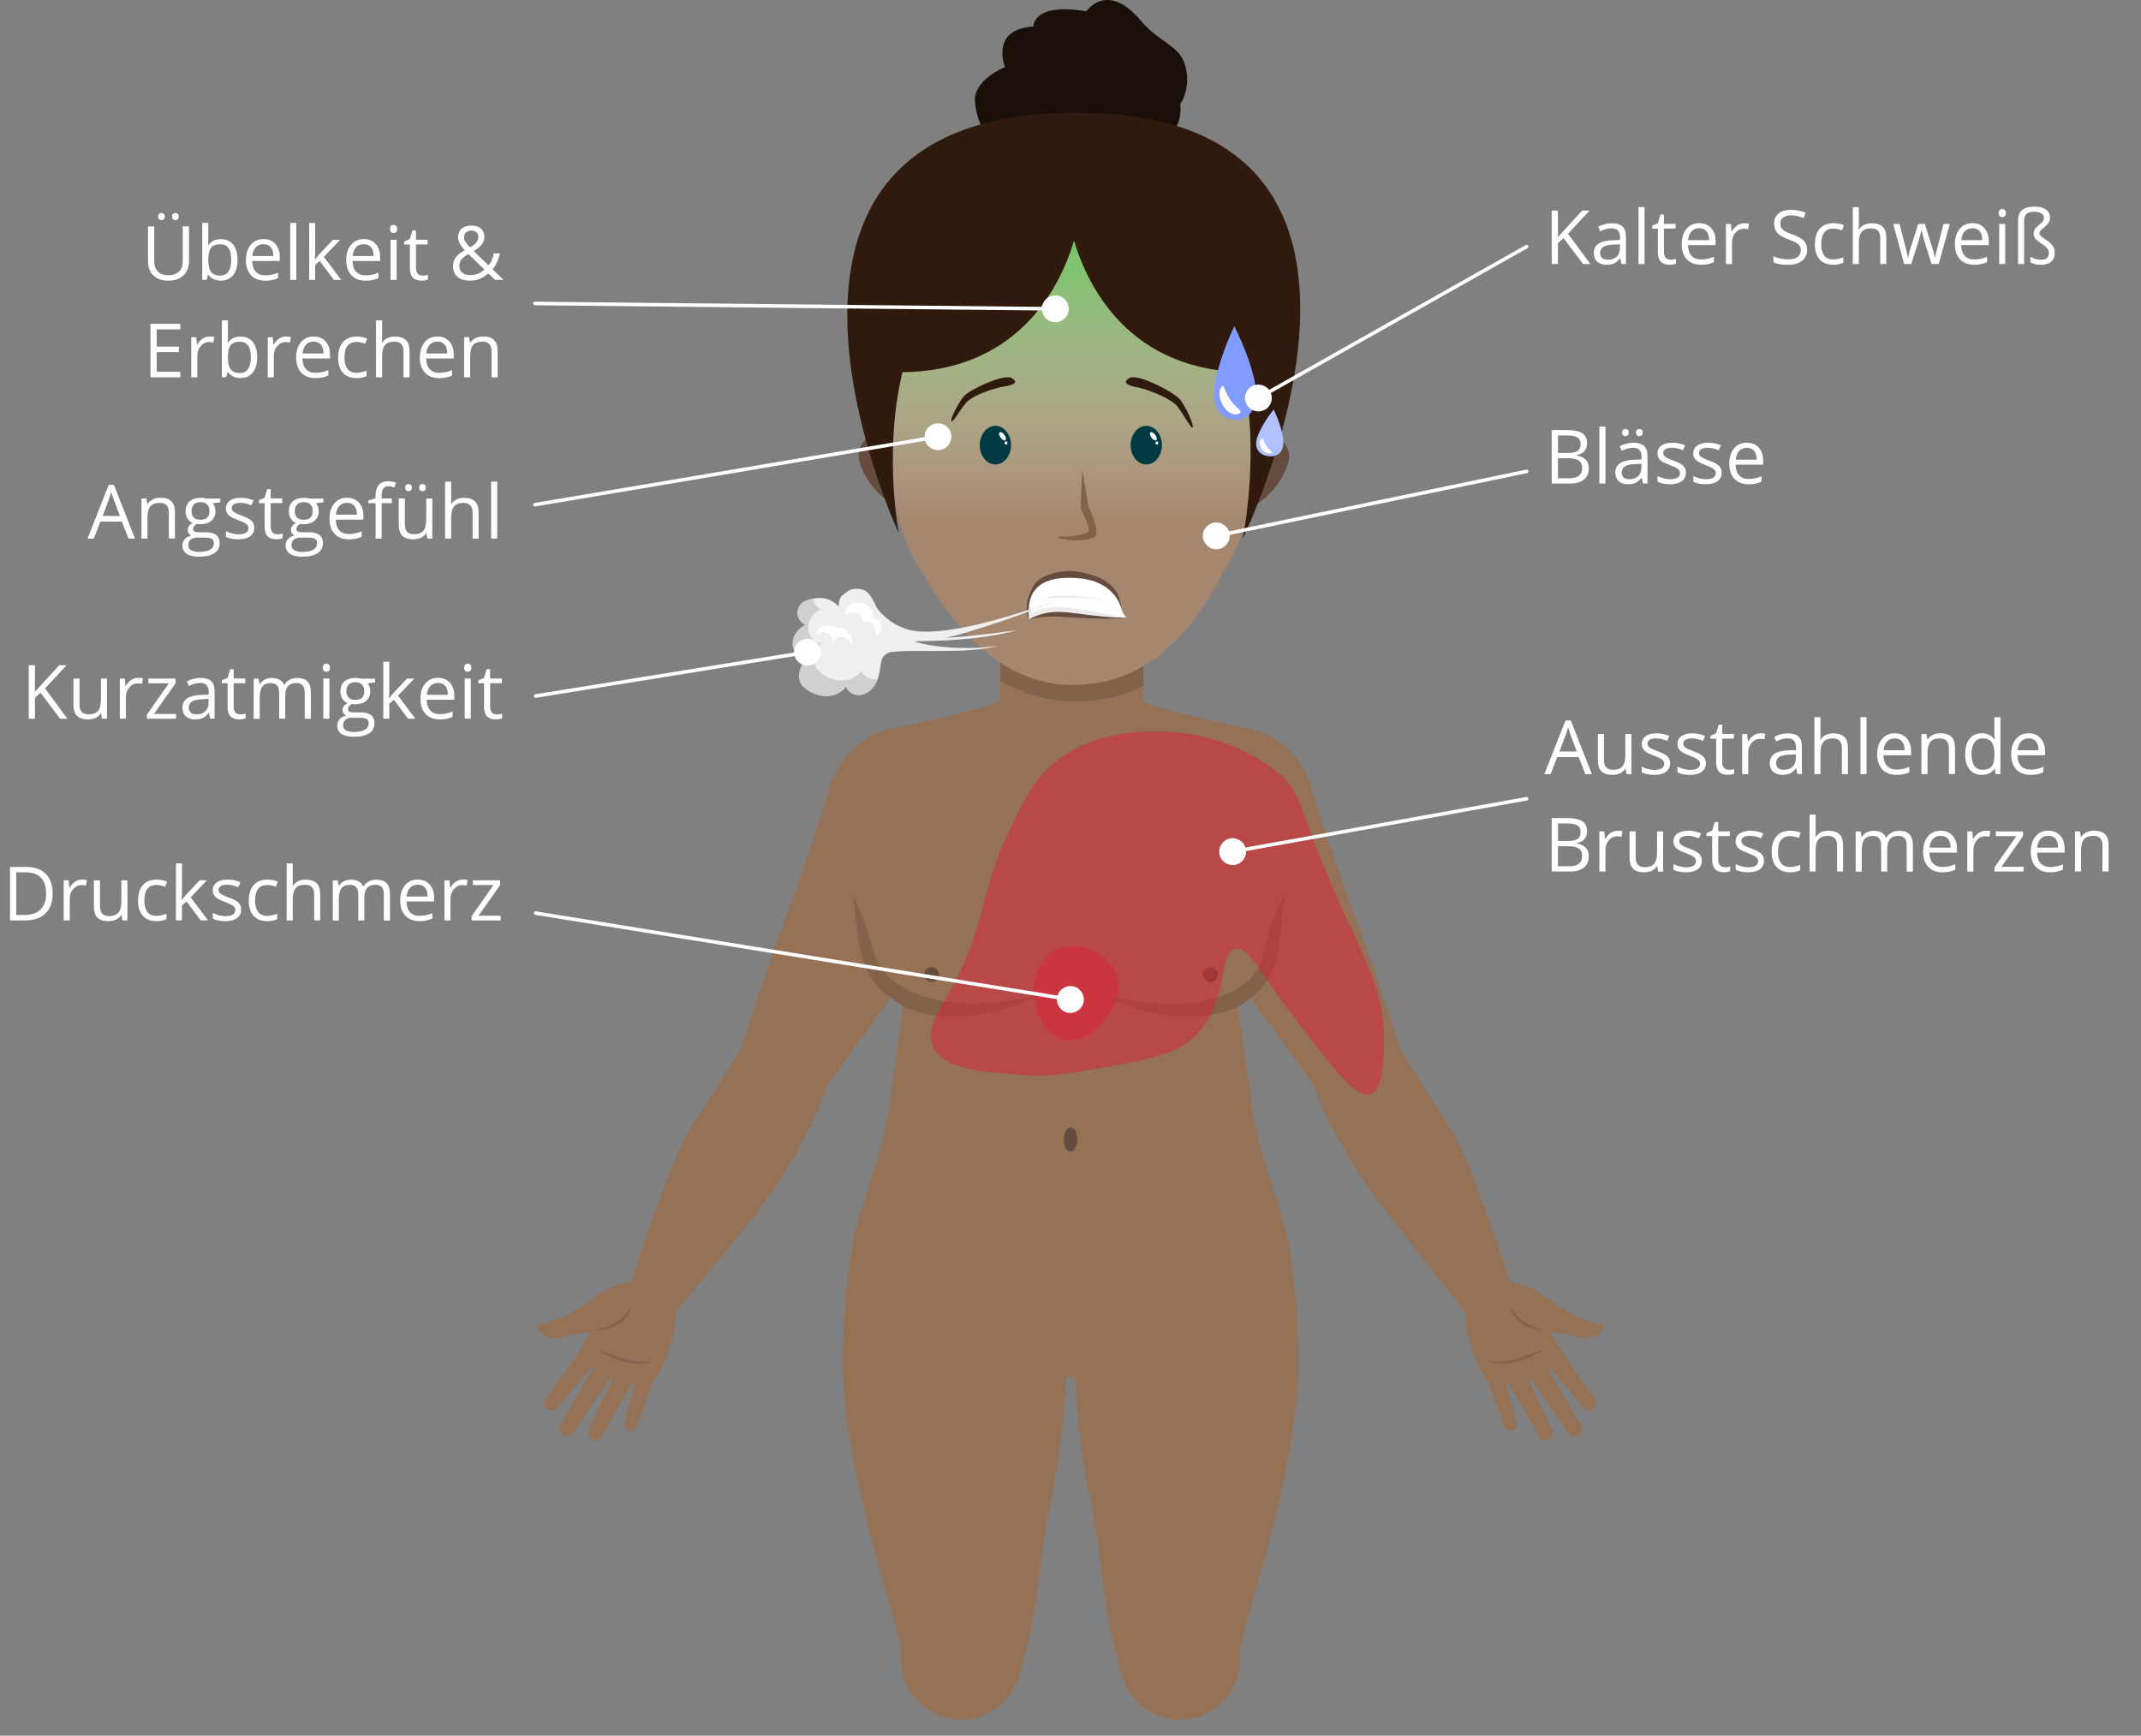 <?xml version="1.0" encoding="UTF-8"?><svg id="Erste_Hilfe" xmlns="http://www.w3.org/2000/svg" xmlns:xlink="http://www.w3.org/1999/xlink" viewBox="0 0 600 486.38"><rect x="0" y="0" width="600" height="486.38" fill="#808080" stroke="none"/><defs><clipPath id="clippath"><path d="m320.44,196.31v-33.62h-40.05v33.62s-.32,18.52,20.03,18.52,20.03-18.52,20.03-18.52Z" fill="none"/></clipPath><linearGradient id="linear-gradient" x1="300.92" y1="191.93" x2="300.92" y2="53.62" gradientUnits="userSpaceOnUse"><stop offset=".33" stop-color="#fff" stop-opacity=".15"/><stop offset="1" stop-color="#54cc4e"/></linearGradient></defs><g id="rive_0.2a_typische_Symptome"><path id="Pelvis_Bone" d="m300.19,353.12c-39.07,0-47.75,53.94-35.25,53.94,13.39,0,19.43-21.33,35.25-21.33s21.87,21.33,35.25,21.33c12.49,0,1.95-53.94-35.25-53.94Z" fill="#957156"/><g id="Arm_right"><g id="Lower_arm_left"><path d="m423.63,360.68h0s-11.4-35.76-17.4-44.96c-6.24-9.56-13.92-21.87-13.92-21.87h-.03c-2.05-4.67-6.76-7.91-12.2-7.84-7.24.1-13.03,6.05-12.94,13.29.02,1.78.4,3.46,1.07,5h0c1.61,5.52,8.44,19.55,18.46,32.76,9.77,12.88,23.8,30.34,23.8,30.34h0c1.31,2.09,3.63,3.49,6.28,3.49,4.1,0,7.42-3.32,7.42-7.42,0-.99-.2-1.93-.55-2.8Z" fill="#957156"/></g><g id="Upper_arm_right"><path d="m321.33,227.18c0-13.01,10.54-23.55,23.55-23.55,11.58,0,21.18,8.36,23.16,19.37h.02s7.79,24.18,12.05,34.92c2.63,6.61,7.7,22.39,12.28,35.93h-.03c.68,1.57,1.07,3.29,1.1,5.1.1,7.24-5.69,13.19-12.94,13.29-5.47.07-10.19-3.21-12.23-7.94h0s-15.63-21.98-21.72-29.44c-7.96-9.75-23.66-29.61-24.87-43.54h.02c-.24-1.35-.38-2.72-.38-4.13Z" fill="#957156"/></g><g id="Hand_right"><g id="Index_Finger"><g id="Base"><path id="Base-2" d="m441.25,383.97l-4.4-6.54c-.96-1.25-2.76-1.48-4.01-.52-1.25.96-1.48,2.76-.52,4.01l5.19,5.93c.79,1.03,2.27,1.22,3.3.43,1.03-.79,1.22-2.27.43-3.3Z" fill="#957156"/></g><g id="Middle"><path id="Middle-2" d="m444.86,388.98h0s-3.61-5.02-3.61-5.02c-.79-1.03-2.27-1.22-3.3-.43-1.03.79-1.22,2.27-.43,3.3l3.92,4.77h0c.73.91,2.06,1.07,2.99.35.93-.72,1.11-2.04.42-2.99Z" fill="#957156"/></g><g id="Tip"><path id="Tip-2" d="m446.81,391.76h0s-1.95-2.78-1.95-2.78h0s-.02-.02-.03-.04c-.73-.94-2.08-1.12-3.03-.39-.94.73-1.12,2.08-.39,3.03.01.01.02.02.03.04h0s2.15,2.63,2.15,2.63h0c.69.89,1.88,1.45,3.01.6,1.09-.82.89-2.19.21-3.08Z" fill="#957156"/></g></g><g id="Middle_Finger"><g id="Base-3"><path id="Base-4" d="m437.44,389.87l-5.07-8.89c-.89-1.39-2.73-1.79-4.11-.9-1.39.89-1.79,2.73-.9,4.11l5.95,8.33c.73,1.14,2.25,1.48,3.39.75,1.14-.73,1.48-2.25.75-3.39Z" fill="#957156"/></g><g id="Middle-3"><path id="Middle-4" d="m441.09,395.98h0s-3.66-6.1-3.66-6.1c-.73-1.14-2.25-1.48-3.39-.75-1.14.73-1.48,2.25-.75,3.39l4.01,5.88h0c.68,1.01,2.05,1.3,3.08.64,1.03-.66,1.34-2.02.71-3.06Z" fill="#957156"/></g><g id="Tip-3"><path id="Tip-4" d="m442.75,398.85h0s-1.66-2.88-1.66-2.88h0s-.01-.03-.02-.04c-.67-1.05-2.06-1.35-3.11-.68-1.05.67-1.35,2.06-.68,3.11,0,.01.02.03.03.04h0s1.88,2.74,1.88,2.74h0c.63.98,1.73,1.92,3.15.99,1.26-.83,1.05-2.29.42-3.27Z" fill="#957156"/></g></g><g id="Ring_Finger"><g id="Base-5"><path id="Base-6" d="m430.53,391.3l-3.72-8.21c-.74-1.42-2.5-1.97-3.93-1.23-1.42.74-1.97,2.5-1.23,3.93l4.62,7.74c.61,1.17,2.06,1.63,3.24,1.01,1.17-.61,1.63-2.06,1.01-3.24Z" fill="#957156"/></g><g id="Middle-5"><path id="Middle-6" d="m433.41,397.26h0s-2.89-5.96-2.89-5.96c-.61-1.17-2.06-1.63-3.24-1.01-1.17.61-1.63,2.06-1.01,3.24l3.25,5.77h0c.58,1.04,1.88,1.44,2.94.89,1.06-.56,1.48-1.85.95-2.92Z" fill="#957156"/></g><g id="Tip-5"><path id="Tip-6" d="m434.78,400.21h0s-1.37-2.94-1.37-2.94h0s-.01-.03-.02-.04c-.56-1.08-1.89-1.49-2.97-.93-1.08.56-1.49,1.89-.93,2.97,0,.01.02.03.03.04h0s1.59,2.83,1.59,2.83h0c.53,1.01,1.47,2.05,2.98,1.23,1.41-.77,1.22-2.14.69-3.15Z" fill="#957156"/></g></g><g id="Small_Finger"><g id="Base-7"><path id="Base-8" d="m418.03,382.63c-1.32.42-2.05,1.83-1.63,3.15l2.57,6.67c.35,1.09,1.51,1.69,2.6,1.35s1.69-1.51,1.35-2.6l-1.74-6.94c-.42-1.32-1.83-2.05-3.15-1.63Z" fill="#957156"/></g><g id="Middle-7"><path id="Middle-8" d="m422.92,391.2c-.35-1.09-1.51-1.69-2.6-1.35-1.09.35-1.69,1.51-1.35,2.6l1.71,4.82h0c.33.97,1.38,1.51,2.36,1.19.98-.31,1.53-1.35,1.24-2.34h0s-1.38-4.93-1.38-4.93Z" fill="#957156"/></g><g id="Tip-7"><path id="Tip-8" d="m424.29,396.13s0-.03,0-.04c-.32-1-1.38-1.55-2.38-1.23-1,.32-1.55,1.38-1.23,2.38,0,.01.01.03.02.04h0s.74,2.05.74,2.05h0c.3.94,1.03,2,2.37,1.58,1.24-.39,1.33-1.72,1.04-2.66h0s-.53-2.11-.53-2.11h0Z" fill="#957156"/></g></g><g id="Thumb"><g id="Base-9"><path id="Base-10" d="m436.1,365.71v-.02c-9.14-7.45-13.14-6.28-13.14-6.28h0c-3.25.11-6.02,2.56-6.41,5.88-.43,3.65,2.19,6.96,5.84,7.39.34.04.67.04,1,.03h0c5.49.14,9.27-.09,9.27-.09h0c.39.18.81.32,1.26.38,2.12.25,4.05-1.27,4.29-3.4.2-1.67-.71-3.2-2.13-3.91Z" fill="#957156"/></g><g id="Middle-9"><path id="Middle-10" d="m442.39,369.33c-.19-.17-.39-.29-.61-.39h0s-4.49-2.65-5.68-3.24v.02c-.4-.19-.82-.34-1.27-.39-2.12-.25-4.05,1.27-4.29,3.4-.2,1.67.71,3.2,2.13,3.91h0c.98.64,6.78,1.23,6.78,1.23h0s0-.01,0-.01c.5.23,1.05.3,1.58.21.04,0,.09-.01.13-.02.09-.02.17-.05.26-.07.07-.02.15-.05.22-.08.07-.03.14-.06.2-.09.09-.05.18-.1.26-.16.05-.03.1-.06.15-.1.13-.1.26-.21.37-.34,1-1.13.89-2.85-.24-3.85Z" fill="#957156"/></g><g id="Tip-9"><path id="Tip-10" d="m448.85,371.17c-4.36-1.11-7.06-2.25-7.06-2.25h0c-1.07-.52-2.41-.3-3.24.64-1,1.13-.89,2.85.23,3.85.21.18.44.32.68.43h0c7.94,3.43,11.11-2.23,9.4-2.66Z" fill="#957156"/></g></g><path id="Palm" d="m422.93,359.36h0c-.59-.88-1.38-1.66-2.35-2.25-3.51-2.11-8.07-.96-10.17,2.55-1.52,2.54-1.34,5.61.19,7.92h0c-.21,6.53,3.81,17.12,6.44,19.31,3.65,3.02,21.97-2.37,20.33-8.43-.8-2.96-11.56-18.2-14.43-19.09Z" fill="#957156"/><g id="Palm_Line"><path d="m432.81,377.99c-4.58,2.99-10.74,5.55-16.13,3.36,5.59,1.12,11.04-1.31,16.13-3.36h0Z" fill="#82624b"/></g><g id="Thumb_Line"><path d="m432.67,372.63c-4.05.21-8.78-2.26-9.5-6.56,1.74,3.78,5.62,5.67,9.5,6.56h0Z" fill="#82624b"/></g></g></g><g id="Arm_left"><g id="Upper_arm_left"><path id="Main" d="m278.67,227.17c0-13.01-10.54-23.55-23.55-23.55-11.58,0-21.18,8.36-23.16,19.37h-.02s-7.79,24.2-12.05,34.94c-2.63,6.61-7.7,22.39-12.28,35.93h.03c-.68,1.57-1.07,3.29-1.1,5.1-.1,7.24,5.69,13.19,12.94,13.29,5.47.07,10.19-3.21,12.23-7.94h0s15.63-21.98,21.72-29.44c7.96-9.75,23.66-29.63,24.87-43.56h-.02c.24-1.35.38-2.72.38-4.13Z" fill="#957156"/></g><g id="Lower_arm_left-2"><path id="Main-2" d="m176.37,360.68h0s11.4-35.76,17.4-44.96c6.24-9.56,13.92-21.87,13.92-21.87h.03c2.05-4.67,6.76-7.91,12.2-7.84,7.24.1,13.03,6.05,12.94,13.29-.02,1.78-.4,3.46-1.07,5h0c-1.61,5.52-8.44,20.55-18.46,33.75-9.77,12.88-23.8,29.35-23.8,29.35h0c-1.31,2.09-3.63,3.49-6.28,3.49-4.1,0-7.42-3.32-7.42-7.42,0-.99.2-1.93.55-2.8Z" fill="#957156"/></g><g id="Hand_left"><g id="Index_Finger-2"><g id="Base-11"><path id="Base-12" d="m158.75,383.97l4.4-6.54c.96-1.25,2.76-1.48,4.01-.52,1.25.96,1.48,2.76.52,4.01l-5.19,5.93c-.79,1.03-2.27,1.22-3.3.43-1.03-.79-1.22-2.27-.43-3.3Z" fill="#957156"/></g><g id="Middle-11"><path id="Middle-12" d="m155.14,388.98h0s3.61-5.02,3.61-5.02c.79-1.03,2.27-1.22,3.3-.43,1.03.79,1.22,2.27.43,3.3l-3.92,4.77h0c-.73.91-2.06,1.07-2.99.35-.93-.72-1.11-2.04-.42-2.99Z" fill="#957156"/></g><g id="Tip-11"><path id="Tip-12" d="m153.19,391.76h0s1.95-2.78,1.95-2.78h0s.02-.02.03-.04c.73-.94,2.08-1.12,3.03-.39.94.73,1.12,2.08.39,3.03-.01.01-.02.02-.03.04h0s-2.15,2.63-2.15,2.63h0c-.69.89-1.88,1.45-3.01.6-1.09-.82-.89-2.19-.21-3.08Z" fill="#957156"/></g></g><g id="Middle_Finger-2"><g id="Base-13"><path id="Base-14" d="m162.56,389.87l5.07-8.89c.89-1.39,2.73-1.79,4.11-.9,1.39.89,1.79,2.73.9,4.11l-5.95,8.33c-.73,1.14-2.25,1.48-3.39.75-1.14-.73-1.48-2.25-.75-3.39Z" fill="#957156"/></g><g id="Middle-13"><path id="Middle-14" d="m158.91,395.98h0s3.66-6.1,3.66-6.1c.73-1.14,2.25-1.48,3.39-.75,1.14.73,1.48,2.25.75,3.39l-4.01,5.88h0c-.68,1.01-2.05,1.3-3.08.64-1.03-.66-1.34-2.02-.71-3.06Z" fill="#957156"/></g><g id="Tip-13"><path id="Tip-14" d="m157.25,398.85h0s1.66-2.88,1.66-2.88h0s.01-.03.02-.04c.67-1.05,2.06-1.35,3.11-.68,1.05.67,1.35,2.06.68,3.11,0,.01-.02.03-.03.04h0s-1.88,2.74-1.88,2.74h0c-.63.98-1.73,1.92-3.15.99-1.26-.83-1.05-2.29-.42-3.27Z" fill="#957156"/></g></g><g id="Ring_Finger-2"><g id="Base-15"><path id="Base-16" d="m169.47,391.3l3.72-8.21c.74-1.42,2.5-1.97,3.93-1.23,1.42.74,1.97,2.5,1.23,3.93l-4.62,7.74c-.61,1.17-2.06,1.63-3.24,1.01-1.17-.61-1.63-2.06-1.01-3.24Z" fill="#957156"/></g><g id="Middle-15"><path id="Middle-16" d="m166.59,397.26h0s2.89-5.96,2.89-5.96c.61-1.17,2.06-1.63,3.24-1.01,1.17.61,1.63,2.06,1.01,3.24l-3.25,5.77h0c-.58,1.04-1.88,1.44-2.94.89-1.06-.56-1.48-1.85-.95-2.92Z" fill="#957156"/></g><g id="Tip-15"><path id="Tip-16" d="m165.22,400.21h0s1.37-2.94,1.37-2.94h0s.01-.03.02-.04c.56-1.08,1.89-1.49,2.97-.93,1.08.56,1.49,1.89.93,2.97,0,.01-.02.03-.03.04h0s-1.59,2.83-1.59,2.83h0c-.53,1.01-1.47,2.05-2.98,1.23-1.41-.77-1.22-2.14-.69-3.15Z" fill="#957156"/></g></g><g id="Small_Finger-2"><g id="Base-17"><path id="Base-18" d="m181.97,382.63c1.32.42,2.05,1.83,1.63,3.15l-2.57,6.67c-.35,1.09-1.51,1.69-2.6,1.35s-1.69-1.51-1.35-2.6l1.74-6.94c.42-1.32,1.83-2.05,3.15-1.63Z" fill="#957156"/></g><g id="Middle-17"><path id="Middle-18" d="m177.08,391.2c.35-1.09,1.51-1.69,2.6-1.35,1.09.35,1.69,1.51,1.35,2.6l-1.71,4.82h0c-.33.97-1.38,1.51-2.36,1.19-.98-.31-1.53-1.35-1.24-2.34h0s1.38-4.93,1.38-4.93Z" fill="#957156"/></g><g id="Tip-17"><path id="Tip-18" d="m175.71,396.13s0-.03,0-.04c.32-1,1.38-1.55,2.38-1.23,1,.32,1.55,1.38,1.23,2.38,0,.01-.01.03-.02.04h0s-.74,2.05-.74,2.05h0c-.3.94-1.03,2-2.37,1.58-1.24-.39-1.33-1.72-1.04-2.66h0s.53-2.11.53-2.11h0Z" fill="#957156"/></g></g><g id="Thumb-2"><g id="Base-19"><path id="Base-20" d="m163.9,365.71v-.02c9.14-7.45,13.14-6.28,13.14-6.28h0c3.25.11,6.02,2.56,6.41,5.88.43,3.65-2.19,6.96-5.84,7.39-.34.04-.67.04-1,.03h0c-5.49.14-9.27-.09-9.27-.09h0c-.39.18-.81.32-1.26.38-2.12.25-4.05-1.27-4.29-3.4-.2-1.67.71-3.2,2.13-3.91Z" fill="#957156"/></g><g id="Middle-19"><path id="Middle-20" d="m157.61,369.33c.19-.17.39-.29.61-.39h0s4.49-2.65,5.68-3.24v.02c.4-.19.82-.34,1.27-.39,2.12-.25,4.05,1.27,4.29,3.4.2,1.67-.71,3.2-2.13,3.91h0c-.98.64-6.78,1.23-6.78,1.23h0s0-.01,0-.01c-.5.23-1.05.3-1.58.21-.04,0-.09-.01-.13-.02-.09-.02-.17-.05-.26-.07-.07-.02-.15-.05-.22-.08-.07-.03-.14-.06-.2-.09-.09-.05-.18-.1-.26-.16-.05-.03-.1-.06-.15-.1-.13-.1-.26-.21-.37-.34-1-1.13-.89-2.85.24-3.85Z" fill="#957156"/></g><g id="Tip-19"><path id="Tip-20" d="m151.15,371.17c4.36-1.11,7.06-2.25,7.06-2.25h0c1.07-.52,2.41-.3,3.24.64,1,1.13.89,2.85-.23,3.85-.21.18-.44.32-.68.43h0c-7.94,3.43-11.11-2.23-9.4-2.66Z" fill="#957156"/></g></g><path id="Palm-2" d="m177.07,359.36h0c.59-.88,1.38-1.66,2.35-2.25,3.51-2.11,8.07-.96,10.17,2.55,1.52,2.54,1.34,5.61-.19,7.92h0c.21,6.53-3.81,17.12-6.44,19.31-3.65,3.02-21.97-2.37-20.33-8.43.8-2.96,11.56-18.2,14.43-19.09Z" fill="#957156"/><g id="Palm_Line-2"><path d="m167.19,377.99c5.09,2.05,10.54,4.48,16.13,3.36-5.39,2.19-11.55-.37-16.13-3.36h0Z" fill="#82624b"/></g><g id="Thumb_Line-2"><path d="m167.33,372.63c3.88-.89,7.76-2.78,9.5-6.56-.71,4.3-5.44,6.78-9.5,6.56h0Z" fill="#82624b"/></g></g></g><g id="Leg_right"><g id="Upper_leg_right"><path id="Main-3" d="m363.83,382.12c0-22.83-3.36-37-3.36-37-3.52-13.1-15.48-21.76-29.7-21.76-16.99,0-30.76,12.78-30.76,29.76,0,.29.01.58.02.87h0s0,.1.02.24c.03.79.08,1.56.17,2.33.65,8.68.07,37.7,4.64,60.03,5.45,26.63,3.05,29.94,9.49,52.72h0c2.01,7.67,9.22,13.1,17.43,12.56,9.31-.61,16.36-8.65,15.75-17.96-.02-.31-.07-.61-.11-.91h.02c.38-6.95,16.39-50.09,16.39-80.88Z" fill="#957156"/></g></g><g id="Leg_left"><g id="Upper_leg_left"><path id="Main-4" d="m236.25,382.12c0-22.83,3.36-37,3.36-37,3.52-13.1,15.48-21.76,29.7-21.76,16.99,0,30.76,12.78,30.76,29.76,0,.29-.01.58-.02.87h0s0,.1-.02.24c-.03.79-.08,1.56-.17,2.33-.65,8.68-.07,37.7-4.64,60.03-5.45,26.63-3.05,29.94-9.49,52.72h0c-2.01,7.67-9.22,13.1-17.43,12.56-9.31-.61-16.36-8.65-15.75-17.96.02-.31.07-.61.11-.91h-.02c-.38-6.95-16.39-50.09-16.39-80.88Z" fill="#957156"/></g></g><g id="Upper_Body"><path d="m365.97,237.77c6.82-12.55-.76-29.58-14.26-33.16h0c-8.55-1.95-24.95-5.28-31.15-7.88-8.41-3.77-13.34-8.7-20.55-8.7s-12.15,4.92-20.55,8.7c-6.2,2.6-22.6,5.93-31.15,7.88h0c-13.5,3.58-21.09,20.62-14.26,33.16,11.08,18.38-.33,32.83,19.09,43.94,0,0-1.06,8.38-4.11,29.39-3.75,24.72-16.71,37.2-6.68,63.49,2.06,5.52,7.35,9.16,13.24,9.16,5.48,0,24.95,0,44.43,0,19.48,0,38.95,0,44.43,0,5.89,0,11.18-3.65,13.24-9.16,10.03-26.28-2.94-38.77-6.68-63.49-3.04-21-4.11-29.39-4.11-29.39,19.42-11.11,8-25.56,19.09-43.94Z" fill="#957156"/><circle id="Nipple_left" cx="261.06" cy="273.11" r="2.08" fill="#644d3f"/><ellipse id="Navel" cx="300.02" cy="319.32" rx="1.91" ry="3.38" fill="#644d3f"/><path d="m291.94,278.48c-28.86,7.36-44.16-1.78-46.91-11.25-3.6-12.42-6.09-16.51-6.09-16.51,2.29,13.55.04,23.18,14.84,31.65,18.5,7.53,38.16-3.89,38.16-3.89Z" fill="#82624b"/><circle id="Nipple_left-2" cx="339.25" cy="273.11" r="2.08" fill="#644d3f"/><path d="m308.37,278.48c28.86,7.36,43.64-1.14,45.67-10.79,2.73-13,6.1-17.05,6.1-17.05h0c-2.66,13.01,1.18,23.26-13.62,31.73-18.5,7.53-38.16-3.89-38.16-3.89Z" fill="#82624b"/></g><g id="Head"><g id="Neck"><path id="main" d="m320.44,196.31v-33.62h-40.05v33.62s-.32,18.52,20.03,18.52,20.03-18.52,20.03-18.52Z" fill="#957156"/></g><g id="Neck_shadow"><g clip-path="url(#clippath)"><path d="m300.38,92.89h-58.41s3.4,55.09,13.59,71.59c5.06,8.2,20.37,32.09,45.71,32.09,29.83,0,38.79-26.13,43.91-34.42,10.19-16.5,13.59-69.25,13.59-69.25h-58.39Z" fill="#82624b"/></g></g><g id="Face"><path id="ears" d="m351.01,120.2h0s-46.45-.15-46.45-.15h-.08s-53.56-.15-53.56-.15h0c-5.7.06-10.31,3.52-10.32,7.79,0,.64.11,1.26.31,1.86,0,0,2.56,10.12,13.98,14.01,1.12.38,2.08.5,2.9.42v.03s46.62.13,46.62.13h.08s39.51.12,39.51.12v-.03c.83.09,1.78-.03,2.91-.41,11.44-3.83,14.05-13.93,14.05-13.94.2-.6.31-1.22.32-1.86.01-4.28-4.57-7.76-10.28-7.84Z" fill="#644d3f"/><g id="face"><circle cx="300.92" cy="101.06" r="54.85" fill="#957156"/><path d="m246.79,109.93s.76,32.9,10.32,48.38c4.75,7.69,18.34,33.62,43.38,33.62,27.99,0,38.73-25.84,43.54-33.62,9.56-15.48,11.03-48.38,11.03-48.38h-108.27Z" fill="#957156"/><g id="face-2"><path d="m355.78,101.06c0,3.02-.25,5.99-.72,8.87,0,0-1.48,32.9-11.03,48.37-4.81,7.78-15.55,33.63-43.54,33.63-25.04,0-38.64-25.94-43.39-33.63-9.55-15.47-10.32-48.37-10.32-48.37-.47-2.88-.72-5.85-.72-8.87,0-30.29,24.56-54.86,54.85-54.86s54.86,24.57,54.86,54.86Z" fill="url(#linear-gradient)"/></g></g><g id="Mouth"><path d="m288.34,173.54s2.91-.78,6.97-.78c2.57,0,13.71,1.12,20.28.35,0,0-8.35-5.59-15.31-4.39-6.96,1.19-11.94,4.82-11.94,4.82Z" fill="#644d3f"/><path d="m288.34,173.54c-.06-7.09-.73-7.66,3.61-10.99,4.16-3.19,19.42-2.29,21.62,5.65,1,3.62,1,3.41,2.02,4.91-12.49-.34-23.1-4.65-27.25.43h0Z" fill="#fff"/><path d="m288.34,173.54c-.02-1.57-.52-3.09.04-5.73,0,0,.58,4.14,1.06,3.87,6.14-3.47,16.31-.26,26.15,1.43-15.08-.29-18.98-3.79-27.25.43h0Z" fill="#edecec"/><path d="m293.11,167.78c1.06-1.53,9.83-.91,17.63.42-6.8-1-17.72-.63-17.63-.42h0Z" fill="#edecec"/><path d="m288.34,173.54s-2.15-4.32,1.66-9.93c1.24-1.82,6.69-4.61,13.27-3.2,4.48.97,10.52,2.92,11.01,10.22,0,0-1.51-7.68-11.94-8.59-9.5-.83-14.98,2.27-13.99,11.5Z" fill="#644d3f"/></g><path id="Nose" d="m305.01,141.8l-1.75-10.39-.39,10.68c.37,1.74,3.38,6.56,1.72,7.18-1.6.6-3.91,1.11-7.09,1.13-1.25-.16-1.36.17-.1.51,1.26.34,2.57.52,3.89.55,1.33.03,2.67-.1,3.98-.44.23-.05.66-.2,1.17-.38,2.12-.78-.24-6.14-1.44-8.83Z" fill="#82624b"/><g id="Eyes"><g id="Eye_left"><ellipse cx="278.95" cy="124.74" rx="4.38" ry="5.41" fill="#003a43"/><ellipse cx="280.94" cy="122.24" rx=".66" ry="1.36" transform="translate(-18.02 189.27) rotate(-36.15)" fill="#fff"/><ellipse cx="281.93" cy="124.14" rx=".4" ry=".45" transform="translate(-9.27 23.66) rotate(-4.73)" fill="#fff"/></g><g id="Eye_right"><ellipse cx="321.24" cy="124.74" rx="4.38" ry="5.41" fill="#003a43"/><ellipse cx="323.22" cy="122.24" rx=".66" ry="1.36" transform="translate(-9.88 214.21) rotate(-36.15)" fill="#fff"/><ellipse cx="324.21" cy="124.14" rx=".4" ry=".45" transform="translate(-9.13 27.15) rotate(-4.73)" fill="#fff"/></g></g><g id="Eyebrows"><path id="Eyebrow_left" d="m266.62,118.01c-.38-.52,1.9-5.08,3.51-6.97s11.29-6.37,13.38-5.1c2.09,1.26.44,2-2.03,2.35-2.47.34-8.87,2.42-10.67,4.5-1.8,2.08-3.8,5.75-4.19,5.22Z" fill="#301a0e"/><path id="Eyebrow_right" d="m334.22,119.75c.44-.55-1.8-5.57-3.44-7.69-1.64-2.12-11.86-7.42-14.18-6.16-2.32,1.26-.58,2.14,2.08,2.63,2.65.49,9.45,3.04,11.29,5.38s3.82,6.38,4.26,5.84Z" fill="#301a0e"/></g></g></g><path d="m322.11,43.87c-18.18,9.22-25.86,2.51-35.32.86-9.46-1.65-13.05-10.09-13.56-16.24-.51-6.15,8.42-9.7,8.42-9.7,0,0-4.32-10.64,7.95-11.35,0,0-.26-6.86,14.83-4.26,0,0,5.81-8.71,15.33,2.68,4.47,5.34,9.95,6.8,11.82,11.01,2.15,4.84.84,9.68-.8,12.34,0,0,.77,5.91-3.07,8.52,0,0-1.69,4.31-5.6,6.15Z" fill="#1a1009"/><path d="m251.85,149.37s-15.57-83.42,49.28-83.42,47.13,84.98,47.13,84.98c0,0,58.2-119.37-46.58-119.37s-49.83,117.81-49.83,117.81Z" fill="#301a0e"/><path d="m300.95,51.28c-60.73,0-48.84,53.03-48.84,53.03,32.69,0,44.8-23.17,48.88-36.87,4.08,13.7,16.19,36.87,48.88,36.87,0,0,11.82-53.03-48.91-53.03Z" fill="#301a0e"/><path d="m294.69,214.45c-5.12,4.54-7.53,9.5-11.45,17.55-4.71,9.69-5.61,14-8.46,24.62-6.33,23.6-16.94,28.93-13.08,36.93,2.92,6.06,12.9,6.71,24.62,7.69,7.58.64,13.23-.44,20.32-1.66,15.16-2.62,22.74-3.93,28.15-9.11,9.91-9.5,6.36-23.7,11.54-24.62,3.56-.63,6.16,6.07,16.93,20,9.73,12.59,16.57,22.15,20.77,20.77,3.54-1.15,3.75-9.49,3.85-13.46.48-18.97-7.96-26.62-19.62-57.32-3.34-8.78-4.4-12.78-6.85-15.97,0,0-1.07-1.27-2.38-2.5-4.51-4.22-16.2-11.8-32.31-12.31-5.79-.18-20.72-.65-32.02,9.38Z" fill="#dd2238" opacity=".5"/><path d="m359.57,122.79c.54,3.93-1.64,5.32-4.05,5.06s-4.49-2.15-3-5.83c1.61-3.97,4.42-7.24,4.42-7.24,0,0,2.09,4.1,2.62,8.01Z" fill="#b0c1ff"/><path d="m354.79,124.82c.89,1.4,2.1,1.88,1.56,2.16s-1.93.12-2.81-1.27c-.89-1.4-.5-2.52.03-2.81.53-.29.33.52,1.22,1.92Z" fill="#fff"/><path d="m351.56,106.65c1.64,7.63-1.42,10.92-5.16,10.99s-7.32-3.14-5.79-10.78c1.65-8.23,5.29-15.4,5.29-15.4,0,0,4.04,7.6,5.67,15.18Z" fill="#819bff"/><path d="m344.65,111.84c1.65,2.55,3.6,3.19,2.84,3.89-.76.7-2.93.72-4.58-1.83-1.65-2.55-1.29-4.87-.53-5.56.76-.7.62.96,2.26,3.5Z" fill="#fff"/><path d="m222.25,180.06c.12-2.12,1.64-4.02,3.56-4.93-1.35-.58-2.27-2.02-2.23-3.49.04-1.47,1.05-2.85,2.43-3.35,4.12-1.5,6.89-.54,9.01,1.63.01-1.19.26-2.51,1.22-3.22,1.15-.85,2.42-2.36,5.73-1.4,1.98.58,3.63,4.85,3.63,4.85,0,0,2.73,4.29,8.43,6.14,11.41,3.7,41.84-8.06,41.84-8.06-2.76,1.9-27.49,10.23-30.83,10.44.94.14,10.47-.71,20.12-2.1-12.02,3.27-25.1,2.95-29,3.16,4.61,1.58,14.53,2.57,23.52,1.26-8.87,2.41-22.77.85-29.88,1.72-.76.09-1.49.48-2.02,1.04-.76.79-.9,1.97-1.05,3.06-.23,1.72-.59,3.45-1.46,4.95-.87,1.5-2.33,2.74-4.04,2.97-1.72.23-3.62-.76-4.1-2.43-1.06,1.6-2.94,2.56-4.85,2.73-1.91.16-3.84-.42-5.5-1.39-.91-.54-1.77-1.22-2.27-2.15-1.14-2.12-.07-4.75,1.24-6.77-2.1-.32-3.62-2.52-3.51-4.65Z" fill="#efefef"/><path d="m222.12,180.06c.12-2.12,1.64-4.02,3.56-4.93-1.35-.58-2.27-2.02-2.23-3.49.04-1.47,1.05-2.85,2.43-3.35.69-.25,1.35-.44,1.97-.56.14,1.3,1.01,2.51,2.21,3.02-1.92.91-3.44,2.81-3.56,4.93-.12,2.12,1.4,4.32,3.51,4.65-1.32,2.02-2.39,4.65-1.24,6.77.5.93,1.36,1.61,2.27,2.15,1.65.98,3.58,1.55,5.5,1.39,1.91-.16,3.8-1.12,4.85-2.73.47,1.67,2.38,2.66,4.1,2.43.12-.02.23-.04.34-.06-.18.51-.41,1-.68,1.47-.87,1.5-2.33,2.74-4.04,2.97-1.72.23-3.62-.76-4.1-2.43-1.06,1.6-2.94,2.56-4.85,2.73-1.91.16-3.84-.42-5.5-1.39-.91-.54-1.77-1.22-2.27-2.15-1.14-2.12-.07-4.75,1.24-6.77-2.1-.32-3.62-2.52-3.51-4.65Z" fill="#d1d0d1"/><path d="m237.89,179.83c.04.07.07.14.1.22-.04-.07-.07-.14-.1-.22Z" fill="#fff"/><path d="m229.35,176.29c.42-.5,1.03-.81,1.67-.97,1-.26,2.15-.15,2.92.53.11.1.22.21.36.24.15.03.3-.02.44-.07.77-.22,1.62.02,2.26.5.64.48,1.09,1.17,1.44,1.89.35.74.6,1.59.32,2.36l-1.06-1.82c.01.3.08.6.19.88-.41-.8-1.27-1.35-2.17-1.37-.98-.02-1.94.59-2.34,1.48-.02-1.07-.6-2.16-1.57-2.62-.97-.46-2.29-.14-2.81.8-.24-.61-.06-1.33.36-1.84Z" fill="#fff"/><path d="m247.03,175.77c0-1.43-1.36-2.72-2.79-2.65.45-.58.44-1.43.1-2.08-.34-.65-.94-1.12-1.59-1.47-1.18-.64-2.63-.9-3.88-.4-1.25.5-2.16,1.89-1.85,3.2.87-.72,2.12-1.05,3.17-.65,1.06.4,1.78,1.65,1.42,2.72.17-.49,1.98-.11,2.29.03.93.42,1.2,1.11,1.36,2.05.08.47-.18,1.37.42,1.48.75.13,1.35-1.75,1.35-2.23Z" fill="#fff"/><path d="m295.36,266.41c-4.93,2.75-5.53,8.96-5.61,9.87-.61,6.39,3.08,14.38,9.1,15.29,5.52.84,9.97-4.72,10.84-5.81.85-1.06,5.37-6.7,3.29-12.58-2.3-6.52-11.58-10.14-17.61-6.77Z" fill="#dd2238" opacity=".5"/><line x1="345.26" y1="238.69" x2="427.82" y2="223.83" fill="none" stroke="#fff" stroke-linecap="round" stroke-miterlimit="10"/><path d="m346.11,242.35c-2.04.37-4-.99-4.37-3.03s.99-4,3.03-4.37c2.04-.37,4,.99,4.37,3.04.37,2.04-.99,4-3.03,4.37Z" fill="#fff"/><line x1="352.49" y1="111.62" x2="427.82" y2="69.11" fill="none" stroke="#fff" stroke-linecap="round" stroke-miterlimit="10"/><path d="m354.5,114.81c-1.81,1.02-4.1.38-5.12-1.43s-.38-4.1,1.43-5.12c1.81-1.02,4.1-.38,5.12,1.43s.38,4.1-1.43,5.12Z" fill="#fff"/><line x1="300.16" y1="280.12" x2="150.11" y2="255.88" fill="none" stroke="#fff" stroke-linecap="round" stroke-miterlimit="10"/><path d="m300.57,276.38c2.05.33,3.44,2.26,3.11,4.31-.33,2.05-2.26,3.44-4.31,3.11-2.05-.33-3.44-2.26-3.11-4.31.33-2.05,2.26-3.44,4.31-3.11Z" fill="#fff"/><line x1="295.93" y1="86.54" x2="149.89" y2="85.04" fill="none" stroke="#fff" stroke-linecap="round" stroke-miterlimit="10"/><path d="m295.78,82.78c2.08.02,3.74,1.72,3.72,3.8-.02,2.08-1.72,3.74-3.8,3.72s-3.74-1.72-3.72-3.8c.02-2.08,1.72-3.74,3.8-3.72Z" fill="#fff"/><line x1="263.05" y1="122.35" x2="149.89" y2="141.44" fill="none" stroke="#fff" stroke-linecap="round" stroke-miterlimit="10"/><path d="m262.24,118.68c2.05-.35,3.99,1.03,4.33,3.08s-1.04,3.99-3.08,4.33-3.99-1.03-4.33-3.08,1.04-3.99,3.08-4.33Z" fill="#fff"/><line x1="340.67" y1="150.2" x2="427.82" y2="132.09" fill="none" stroke="#fff" stroke-linecap="round" stroke-miterlimit="10"/><path d="m341.62,153.85c-2.03.42-4.02-.88-4.45-2.92s.88-4.02,2.92-4.45,4.02.88,4.45,2.92c.42,2.03-.88,4.02-2.92,4.45Z" fill="#fff"/><line x1="226.47" y1="182.73" x2="150.11" y2="195.05" fill="none" stroke="#fff" stroke-linecap="round" stroke-miterlimit="10"/><path d="m225.69,179.05c2.05-.33,3.98,1.06,4.31,3.11.33,2.05-1.06,3.98-3.11,4.31-2.05.33-3.98-1.06-4.31-3.11s1.06-3.98,3.11-4.31Z" fill="#fff"/><path d="m445.69,73.99h-2.05l-5.47-7.27-1.57,1.39v5.88h-1.74v-14.99h1.74v7.43l6.8-7.43h2.06l-6.03,6.51,6.25,8.48Z" fill="#fff"/><path d="m454.41,73.99l-.34-1.6h-.08c-.56.7-1.12,1.18-1.68,1.43s-1.25.37-2.09.37c-1.11,0-1.99-.29-2.62-.86s-.95-1.39-.95-2.45c0-2.27,1.81-3.46,5.44-3.57l1.91-.06v-.7c0-.88-.19-1.53-.57-1.95s-.99-.63-1.82-.63c-.94,0-2,.29-3.18.86l-.52-1.3c.55-.3,1.16-.54,1.82-.71s1.32-.26,1.98-.26c1.34,0,2.33.3,2.98.89s.97,1.55.97,2.86v7.67h-1.26Zm-3.85-1.2c1.06,0,1.89-.29,2.5-.87s.91-1.39.91-2.44v-1.02l-1.7.07c-1.35.05-2.33.26-2.93.63s-.9.95-.9,1.74c0,.62.19,1.08.56,1.4s.89.48,1.56.48Z" fill="#fff"/><path d="m460.88,73.99h-1.7v-15.96h1.7v15.96Z" fill="#fff"/><path d="m468.12,72.79c.3,0,.59-.02.87-.07s.5-.09.67-.14v1.3c-.18.09-.46.16-.82.22s-.68.09-.97.09c-2.17,0-3.26-1.15-3.26-3.44v-6.69h-1.61v-.82l1.61-.71.72-2.4h.98v2.6h3.26v1.32h-3.26v6.61c0,.68.16,1.2.48,1.56s.76.54,1.32.54Z" fill="#fff"/><path d="m476.65,74.19c-1.66,0-2.97-.51-3.93-1.52s-1.44-2.42-1.44-4.21.45-3.25,1.34-4.32,2.09-1.6,3.59-1.6c1.41,0,2.52.46,3.34,1.39s1.23,2.15,1.23,3.67v1.08h-7.74c.03,1.32.37,2.32,1,3s1.52,1.03,2.67,1.03c1.21,0,2.41-.25,3.59-.76v1.52c-.6.26-1.17.45-1.71.56s-1.18.17-1.94.17Zm-.46-10.22c-.9,0-1.62.29-2.16.88s-.85,1.4-.95,2.44h5.88c0-1.07-.24-1.9-.72-2.47s-1.16-.86-2.05-.86Z" fill="#fff"/><path d="m488.81,62.55c.5,0,.95.04,1.34.12l-.24,1.58c-.46-.1-.88-.15-1.23-.15-.91,0-1.69.37-2.33,1.11s-.97,1.66-.97,2.76v6.03h-1.7v-11.24h1.4l.19,2.08h.08c.42-.73.92-1.3,1.51-1.69s1.23-.59,1.94-.59Z" fill="#fff"/><path d="m506.43,70c0,1.32-.48,2.35-1.44,3.09s-2.26,1.11-3.9,1.11c-1.78,0-3.14-.23-4.1-.69v-1.68c.62.26,1.29.46,2.01.62s1.44.23,2.15.23c1.16,0,2.04-.22,2.62-.66s.88-1.05.88-1.84c0-.52-.1-.95-.31-1.28s-.56-.64-1.05-.92-1.23-.6-2.23-.95c-1.39-.5-2.39-1.09-2.99-1.77s-.9-1.58-.9-2.68c0-1.16.43-2.07,1.3-2.76s2.02-1.03,3.45-1.03,2.86.27,4.11.82l-.54,1.52c-1.24-.52-2.44-.78-3.61-.78-.92,0-1.64.2-2.16.59s-.78.95-.78,1.65c0,.52.1.95.29,1.28s.51.64.97.91,1.15.58,2.09.92c1.57.56,2.65,1.16,3.25,1.8s.89,1.48.89,2.5Z" fill="#fff"/><path d="m513.73,74.19c-1.63,0-2.89-.5-3.78-1.5s-1.34-2.42-1.34-4.25.45-3.33,1.36-4.36,2.2-1.54,3.87-1.54c.54,0,1.08.06,1.62.17s.96.25,1.27.41l-.52,1.45c-.38-.15-.79-.28-1.23-.37s-.84-.15-1.18-.15c-2.28,0-3.42,1.46-3.42,4.37,0,1.38.28,2.44.84,3.18s1.38,1.11,2.48,1.11c.94,0,1.9-.2,2.88-.6v1.51c-.75.39-1.7.58-2.84.58Z" fill="#fff"/><path d="m526.93,73.99v-7.27c0-.92-.21-1.6-.63-2.05s-1.07-.68-1.96-.68c-1.18,0-2.05.32-2.59.96s-.82,1.7-.82,3.16v5.88h-1.7v-15.96h1.7v4.83c0,.58-.03,1.06-.08,1.45h.1c.33-.54.81-.97,1.43-1.28s1.32-.47,2.12-.47c1.37,0,2.4.33,3.09.98s1.03,1.69,1.03,3.11v7.33h-1.7Z" fill="#fff"/><path d="m541.3,73.99l-2.06-6.59c-.13-.4-.37-1.32-.73-2.75h-.08c-.27,1.2-.51,2.12-.72,2.77l-2.12,6.57h-1.97l-3.07-11.24h1.78c.72,2.82,1.28,4.97,1.66,6.45s.6,2.47.65,2.98h.08c.08-.39.2-.89.36-1.51s.31-1.11.44-1.47l2.06-6.45h1.85l2.01,6.45c.38,1.18.64,2.16.78,2.96h.08c.03-.25.1-.63.22-1.14s.83-3.27,2.14-8.27h1.76l-3.11,11.24h-2.02Z" fill="#fff"/><path d="m553.21,74.19c-1.66,0-2.97-.51-3.93-1.52s-1.44-2.42-1.44-4.21.45-3.25,1.34-4.32,2.09-1.6,3.59-1.6c1.41,0,2.52.46,3.34,1.39s1.23,2.15,1.23,3.67v1.08h-7.74c.03,1.32.37,2.32,1,3s1.52,1.03,2.67,1.03c1.21,0,2.41-.25,3.59-.76v1.52c-.6.26-1.17.45-1.71.56s-1.18.17-1.94.17Zm-.46-10.22c-.9,0-1.62.29-2.16.88s-.85,1.4-.95,2.44h5.88c0-1.07-.24-1.9-.72-2.47s-1.16-.86-2.05-.86Z" fill="#fff"/><path d="m560.1,59.71c0-.39.1-.68.29-.86s.43-.27.72-.27.51.09.71.28.3.47.3.85-.1.67-.3.86-.43.28-.71.28c-.29,0-.53-.09-.72-.28s-.29-.47-.29-.86Zm1.85,14.28h-1.7v-11.24h1.7v11.24Z" fill="#fff"/><path d="m574.5,61.01c0,.92-.49,1.78-1.47,2.56-.6.48-1,.83-1.19,1.06s-.29.46-.29.68.05.4.14.54.26.31.5.51.63.47,1.16.82c.96.65,1.61,1.24,1.96,1.78s.52,1.15.52,1.84c0,1.09-.33,1.93-.99,2.52s-1.61.88-2.83.88c-1.29,0-2.29-.24-3.02-.71v-1.58c.43.27.91.48,1.45.64s1.05.24,1.54.24c1.47,0,2.2-.62,2.2-1.87,0-.51-.14-.95-.43-1.32s-.8-.79-1.55-1.27c-.87-.56-1.47-1.05-1.79-1.47s-.49-.92-.49-1.49c0-.43.12-.83.35-1.19s.6-.72,1.08-1.09c.51-.39.88-.74,1.1-1.05s.33-.64.33-1c0-.55-.23-.97-.7-1.26s-1.13-.44-2-.44c-1.89,0-2.83.76-2.83,2.29v12.35h-1.7v-12.33c0-1.22.38-2.14,1.13-2.78s1.89-.96,3.4-.96c1.41,0,2.5.27,3.27.8s1.15,1.3,1.15,2.28Z" fill="#fff"/><path d="m52.96,63.45v9.7c0,1.71-.52,3.05-1.55,4.03s-2.45,1.47-4.26,1.47-3.2-.49-4.19-1.48-1.48-2.34-1.48-4.06v-9.66h1.74v9.78c0,1.25.34,2.21,1.03,2.88s1.69,1,3.01,1,2.24-.34,2.92-1.01,1.03-1.64,1.03-2.9v-9.76h1.74Zm-8.65-2.76c0-.36.09-.61.27-.77s.4-.24.65-.24.48.08.67.24.28.41.28.77-.09.6-.28.76-.41.25-.67.25-.47-.08-.65-.25-.27-.42-.27-.76Zm3.91,0c0-.36.09-.61.27-.77s.4-.24.65-.24.47.08.66.24.28.41.28.77-.09.6-.28.76-.41.25-.66.25-.47-.08-.65-.25-.27-.42-.27-.76Z" fill="#fff"/><path d="m61.9,67.02c1.48,0,2.62.5,3.44,1.51s1.23,2.44,1.23,4.28-.41,3.28-1.24,4.3-1.97,1.53-3.43,1.53c-.73,0-1.4-.14-2-.41s-1.11-.69-1.52-1.25h-.12l-.36,1.45h-1.22v-15.96h1.7v3.88c0,.87-.03,1.65-.08,2.34h.08c.79-1.12,1.97-1.68,3.53-1.68Zm-.25,1.43c-1.16,0-2,.33-2.51,1s-.77,1.79-.77,3.37.26,2.71.79,3.39,1.37,1.02,2.53,1.02c1.05,0,1.83-.38,2.34-1.14s.77-1.86.77-3.29-.26-2.55-.77-3.27-1.31-1.08-2.38-1.08Z" fill="#fff"/><path d="m74.29,78.65c-1.66,0-2.97-.51-3.93-1.52s-1.44-2.42-1.44-4.21.45-3.25,1.34-4.32,2.09-1.6,3.59-1.6c1.41,0,2.52.46,3.34,1.39s1.23,2.15,1.23,3.67v1.08h-7.74c.03,1.32.37,2.32,1,3s1.52,1.03,2.67,1.03c1.21,0,2.41-.25,3.59-.76v1.52c-.6.26-1.17.45-1.71.56s-1.18.17-1.94.17Zm-.46-10.22c-.9,0-1.62.29-2.16.88s-.85,1.4-.95,2.44h5.88c0-1.07-.24-1.9-.72-2.47s-1.16-.86-2.05-.86Z" fill="#fff"/><path d="m83.03,78.44h-1.7v-15.96h1.7v15.96Z" fill="#fff"/><path d="m88.32,72.69c.29-.42.74-.96,1.34-1.64l3.63-3.85h2.02l-4.55,4.79,4.87,6.45h-2.06l-3.97-5.31-1.28,1.11v4.2h-1.68v-15.96h1.68v8.46c0,.38-.03.96-.08,1.74h.08Z" fill="#fff"/><path d="m102.4,78.65c-1.66,0-2.97-.51-3.93-1.52s-1.44-2.42-1.44-4.21.45-3.25,1.34-4.32,2.09-1.6,3.59-1.6c1.41,0,2.52.46,3.34,1.39s1.23,2.15,1.23,3.67v1.08h-7.74c.03,1.32.37,2.32,1,3s1.52,1.03,2.67,1.03c1.21,0,2.41-.25,3.59-.76v1.52c-.6.26-1.17.45-1.71.56s-1.18.17-1.94.17Zm-.46-10.22c-.9,0-1.62.29-2.16.88s-.85,1.4-.95,2.44h5.88c0-1.07-.24-1.9-.72-2.47s-1.16-.86-2.05-.86Z" fill="#fff"/><path d="m109.3,64.16c0-.39.1-.68.29-.86s.43-.27.72-.27.51.09.71.28.3.47.3.85-.1.67-.3.86-.43.28-.71.28c-.29,0-.53-.09-.72-.28s-.29-.47-.29-.86Zm1.85,14.28h-1.7v-11.24h1.7v11.24Z" fill="#fff"/><path d="m118.38,77.24c.3,0,.59-.02.87-.07s.5-.09.67-.14v1.3c-.18.09-.46.16-.82.22s-.68.09-.97.09c-2.17,0-3.26-1.15-3.26-3.44v-6.69h-1.61v-.82l1.61-.71.72-2.4h.98v2.6h3.26v1.32h-3.26v6.61c0,.68.16,1.2.48,1.56s.76.54,1.32.54Z" fill="#fff"/><path d="m126.97,74.55c0-.89.24-1.67.71-2.36s1.33-1.37,2.56-2.07c-.58-.65-.98-1.14-1.18-1.48s-.37-.68-.5-1.05-.18-.74-.18-1.13c0-1.03.33-1.83,1-2.4s1.6-.86,2.8-.86c1.11,0,1.98.29,2.61.86s.95,1.37.95,2.38c0,.73-.23,1.41-.7,2.03s-1.23,1.25-2.31,1.88l4.17,4.01c.38-.42.69-.92.92-1.49s.42-1.19.58-1.87h1.72c-.46,1.96-1.17,3.44-2.1,4.45l3.07,2.98h-2.35l-1.9-1.83c-.81.72-1.63,1.24-2.46,1.56s-1.76.47-2.79.47c-1.47,0-2.61-.36-3.42-1.09s-1.22-1.73-1.22-3Zm4.68,2.56c1.65,0,3.01-.53,4.1-1.58l-4.48-4.35c-.76.46-1.3.85-1.61,1.15s-.55.63-.7.98-.23.75-.23,1.19c0,.8.26,1.43.79,1.9s1.24.7,2.12.7Zm-1.59-10.68c0,.47.12.92.37,1.35s.67.94,1.26,1.54c.88-.51,1.5-.99,1.84-1.42s.52-.93.52-1.5c0-.53-.18-.96-.53-1.29s-.82-.5-1.41-.5-1.1.16-1.48.49-.57.77-.57,1.32Z" fill="#fff"/><path d="m50.53,105.74h-8.36v-14.99h8.36v1.55h-6.61v4.83h6.21v1.54h-6.21v5.52h6.61v1.56Z" fill="#fff"/><path d="m58.72,94.3c.5,0,.95.04,1.34.12l-.24,1.58c-.46-.1-.88-.15-1.23-.15-.91,0-1.69.37-2.33,1.11s-.97,1.66-.97,2.76v6.03h-1.7v-11.24h1.4l.19,2.08h.08c.42-.73.92-1.3,1.51-1.69s1.23-.59,1.94-.59Z" fill="#fff"/><path d="m67.4,94.32c1.48,0,2.62.5,3.44,1.51s1.23,2.44,1.23,4.28-.41,3.28-1.24,4.3-1.97,1.53-3.43,1.53c-.73,0-1.4-.14-2-.41s-1.11-.69-1.52-1.25h-.12l-.36,1.45h-1.22v-15.96h1.7v3.88c0,.87-.03,1.65-.08,2.34h.08c.79-1.12,1.97-1.68,3.53-1.68Zm-.25,1.43c-1.16,0-2,.33-2.51,1s-.77,1.79-.77,3.37.26,2.71.79,3.39,1.37,1.02,2.53,1.02c1.05,0,1.83-.38,2.34-1.14s.77-1.86.77-3.29-.26-2.55-.77-3.27-1.31-1.08-2.38-1.08Z" fill="#fff"/><path d="m80.16,94.3c.5,0,.95.04,1.34.12l-.24,1.58c-.46-.1-.88-.15-1.23-.15-.91,0-1.69.37-2.33,1.11s-.97,1.66-.97,2.76v6.03h-1.7v-11.24h1.4l.19,2.08h.08c.42-.73.92-1.3,1.51-1.69s1.23-.59,1.94-.59Z" fill="#fff"/><path d="m88.36,105.95c-1.66,0-2.97-.51-3.93-1.52s-1.44-2.42-1.44-4.21.45-3.25,1.34-4.32,2.09-1.6,3.59-1.6c1.41,0,2.52.46,3.34,1.39s1.23,2.15,1.23,3.67v1.08h-7.74c.03,1.32.37,2.32,1,3s1.52,1.03,2.67,1.03c1.21,0,2.41-.25,3.59-.76v1.52c-.6.26-1.17.45-1.71.56s-1.18.17-1.94.17Zm-.46-10.22c-.9,0-1.62.29-2.16.88s-.85,1.4-.95,2.44h5.88c0-1.07-.24-1.9-.72-2.47s-1.16-.86-2.05-.86Z" fill="#fff"/><path d="m99.88,105.95c-1.63,0-2.89-.5-3.78-1.5s-1.34-2.42-1.34-4.25.45-3.33,1.36-4.36,2.2-1.54,3.87-1.54c.54,0,1.08.06,1.62.17s.96.25,1.27.41l-.52,1.45c-.38-.15-.79-.28-1.23-.37s-.84-.15-1.18-.15c-2.28,0-3.42,1.46-3.42,4.37,0,1.38.28,2.44.84,3.18s1.38,1.11,2.48,1.11c.94,0,1.9-.2,2.88-.6v1.51c-.75.39-1.7.58-2.84.58Z" fill="#fff"/><path d="m113.08,105.74v-7.27c0-.92-.21-1.6-.63-2.05s-1.07-.68-1.96-.68c-1.18,0-2.05.32-2.59.96s-.82,1.7-.82,3.16v5.88h-1.7v-15.96h1.7v4.83c0,.58-.03,1.06-.08,1.45h.1c.33-.54.81-.97,1.43-1.28s1.32-.47,2.12-.47c1.37,0,2.4.33,3.09.98s1.03,1.69,1.03,3.11v7.33h-1.7Z" fill="#fff"/><path d="m123.03,105.95c-1.66,0-2.97-.51-3.93-1.52s-1.44-2.42-1.44-4.21.45-3.25,1.34-4.32,2.09-1.6,3.59-1.6c1.41,0,2.52.46,3.34,1.39s1.23,2.15,1.23,3.67v1.08h-7.74c.03,1.32.37,2.32,1,3s1.52,1.03,2.67,1.03c1.21,0,2.41-.25,3.59-.76v1.52c-.6.26-1.17.45-1.71.56s-1.18.17-1.94.17Zm-.46-10.22c-.9,0-1.62.29-2.16.88s-.85,1.4-.95,2.44h5.88c0-1.07-.24-1.9-.72-2.47s-1.16-.86-2.05-.86Z" fill="#fff"/><path d="m137.75,105.74v-7.27c0-.92-.21-1.6-.63-2.05s-1.07-.68-1.96-.68c-1.18,0-2.04.32-2.58.95s-.82,1.69-.82,3.15v5.9h-1.7v-11.24h1.38l.28,1.54h.08c.35-.55.84-.98,1.47-1.29s1.33-.46,2.1-.46c1.35,0,2.37.33,3.06.98s1.03,1.7,1.03,3.13v7.33h-1.7Z" fill="#fff"/><path d="m36.02,150.93l-1.87-4.77h-6.01l-1.85,4.77h-1.76l5.93-15.05h1.47l5.9,15.05h-1.8Zm-2.41-6.34l-1.74-4.65c-.23-.59-.46-1.31-.7-2.16-.15.66-.37,1.38-.65,2.16l-1.76,4.65h4.85Z" fill="#fff"/><path d="m47.32,150.93v-7.27c0-.92-.21-1.6-.63-2.05s-1.07-.68-1.96-.68c-1.18,0-2.04.32-2.58.95s-.82,1.69-.82,3.15v5.9h-1.7v-11.24h1.38l.28,1.54h.08c.35-.55.84-.98,1.47-1.29s1.33-.46,2.1-.46c1.35,0,2.37.33,3.06.98s1.03,1.7,1.03,3.13v7.33h-1.7Z" fill="#fff"/><path d="m61.72,139.69v1.08l-2.08.25c.19.24.36.55.51.94s.23.82.23,1.31c0,1.1-.38,1.98-1.13,2.64s-1.78.98-3.1.98c-.33,0-.65-.03-.94-.08-.72.38-1.09.86-1.09,1.45,0,.31.13.53.38.68s.69.22,1.3.22h1.99c1.22,0,2.15.26,2.8.77s.98,1.26.98,2.24c0,1.24-.5,2.19-1.5,2.85s-2.45.98-4.37.98c-1.47,0-2.6-.27-3.4-.82s-1.19-1.32-1.19-2.32c0-.68.22-1.27.66-1.77s1.05-.84,1.85-1.02c-.29-.13-.53-.33-.72-.6s-.29-.59-.29-.95c0-.41.11-.77.33-1.08s.56-.6,1.04-.89c-.58-.24-1.05-.65-1.42-1.22s-.55-1.23-.55-1.97c0-1.23.37-2.18,1.11-2.85s1.78-1,3.14-1c.59,0,1.12.07,1.59.21h3.89Zm-8.96,13.12c0,.61.26,1.07.77,1.38s1.25.47,2.2.47c1.43,0,2.49-.21,3.17-.64s1.03-1.01,1.03-1.74c0-.61-.19-1.03-.56-1.27s-1.08-.35-2.12-.35h-2.04c-.77,0-1.37.18-1.8.55s-.65.9-.65,1.59Zm.92-9.53c0,.79.22,1.38.67,1.78s1.06.6,1.86.6c1.66,0,2.49-.81,2.49-2.42s-.84-2.53-2.52-2.53c-.8,0-1.42.22-1.85.65s-.65,1.07-.65,1.92Z" fill="#fff"/><path d="m71.27,147.86c0,1.05-.39,1.85-1.17,2.42s-1.87.85-3.28.85c-1.49,0-2.65-.24-3.49-.71v-1.58c.54.27,1.12.49,1.74.65s1.22.24,1.79.24c.89,0,1.57-.14,2.05-.43s.72-.72.72-1.3c0-.44-.19-.81-.57-1.12s-1.12-.68-2.22-1.1c-1.05-.39-1.79-.73-2.23-1.02s-.77-.62-.98-.99-.32-.81-.32-1.32c0-.92.37-1.64,1.12-2.17s1.77-.79,3.07-.79c1.21,0,2.39.25,3.55.74l-.6,1.38c-1.13-.46-2.15-.7-3.07-.7-.81,0-1.42.13-1.83.38s-.62.6-.62,1.05c0,.3.08.56.23.77s.4.41.74.6,1,.47,1.97.83c1.33.49,2.23.97,2.7,1.47s.7,1.11.7,1.86Z" fill="#fff"/><path d="m77.67,149.73c.3,0,.59-.02.87-.07s.5-.09.67-.14v1.3c-.18.09-.46.16-.82.22s-.68.09-.97.09c-2.17,0-3.26-1.15-3.26-3.44v-6.69h-1.61v-.82l1.61-.71.72-2.4h.98v2.6h3.26v1.32h-3.26v6.61c0,.68.16,1.2.48,1.56s.76.54,1.32.54Z" fill="#fff"/><path d="m90.65,139.69v1.08l-2.08.25c.19.24.36.55.51.94s.23.82.23,1.31c0,1.1-.38,1.98-1.13,2.64s-1.78.98-3.1.98c-.33,0-.65-.03-.94-.08-.72.38-1.09.86-1.09,1.45,0,.31.13.53.38.68s.69.22,1.3.22h1.99c1.22,0,2.15.26,2.8.77s.98,1.26.98,2.24c0,1.24-.5,2.19-1.5,2.85s-2.45.98-4.37.98c-1.47,0-2.6-.27-3.4-.82s-1.19-1.32-1.19-2.32c0-.68.22-1.27.66-1.77s1.05-.84,1.85-1.02c-.29-.13-.53-.33-.72-.6s-.29-.59-.29-.95c0-.41.11-.77.33-1.08s.56-.6,1.04-.89c-.58-.24-1.05-.65-1.42-1.22s-.55-1.23-.55-1.97c0-1.23.37-2.18,1.11-2.85s1.78-1,3.14-1c.59,0,1.12.07,1.59.21h3.89Zm-8.96,13.12c0,.61.26,1.07.77,1.38s1.25.47,2.2.47c1.43,0,2.49-.21,3.17-.64s1.03-1.01,1.03-1.74c0-.61-.19-1.03-.56-1.27s-1.08-.35-2.12-.35h-2.04c-.77,0-1.37.18-1.8.55s-.65.9-.65,1.59Zm.92-9.53c0,.79.22,1.38.67,1.78s1.06.6,1.86.6c1.66,0,2.49-.81,2.49-2.42s-.84-2.53-2.52-2.53c-.8,0-1.42.22-1.85.65s-.65,1.07-.65,1.92Z" fill="#fff"/><path d="m97.71,151.13c-1.66,0-2.97-.51-3.93-1.52s-1.44-2.42-1.44-4.21.45-3.25,1.34-4.32,2.09-1.6,3.59-1.6c1.41,0,2.52.46,3.34,1.39s1.23,2.15,1.23,3.67v1.08h-7.74c.03,1.32.37,2.32,1,3s1.52,1.03,2.67,1.03c1.21,0,2.41-.25,3.59-.76v1.52c-.6.26-1.17.45-1.71.56s-1.18.17-1.94.17Zm-.46-10.22c-.9,0-1.62.29-2.16.88s-.85,1.4-.95,2.44h5.88c0-1.07-.24-1.9-.72-2.47s-1.16-.86-2.05-.86Z" fill="#fff"/><path d="m109.81,141.01h-2.86v9.92h-1.7v-9.92h-2.01v-.77l2.01-.62v-.63c0-2.76,1.21-4.14,3.62-4.14.59,0,1.29.12,2.09.36l-.44,1.36c-.66-.21-1.22-.32-1.68-.32-.64,0-1.12.21-1.43.64s-.46,1.11-.46,2.06v.73h2.86v1.32Z" fill="#fff"/><path d="m113.46,139.69v7.29c0,.92.21,1.6.63,2.05s1.07.68,1.96.68c1.18,0,2.04-.32,2.58-.96s.82-1.69.82-3.15v-5.91h1.7v11.24h-1.4l-.25-1.51h-.09c-.35.55-.83.98-1.45,1.27s-1.32.44-2.12.44c-1.37,0-2.39-.32-3.07-.97s-1.02-1.69-1.02-3.12v-7.35h1.72Zm.1-3.05c0-.36.09-.61.27-.77s.4-.24.65-.24.48.08.67.24.28.41.28.77-.09.6-.28.76-.41.25-.67.25-.47-.08-.65-.25-.27-.42-.27-.76Zm3.91,0c0-.36.09-.61.27-.77s.4-.24.65-.24.47.08.66.24.28.41.28.77-.09.6-.28.76-.41.25-.66.25-.47-.08-.65-.25-.27-.42-.27-.76Z" fill="#fff"/><path d="m132.44,150.93v-7.27c0-.92-.21-1.6-.63-2.05s-1.07-.68-1.96-.68c-1.18,0-2.05.32-2.59.96s-.82,1.7-.82,3.16v5.88h-1.7v-15.96h1.7v4.83c0,.58-.03,1.06-.08,1.45h.1c.33-.54.81-.97,1.43-1.28s1.32-.47,2.12-.47c1.37,0,2.4.33,3.09.98s1.03,1.69,1.03,3.11v7.33h-1.7Z" fill="#fff"/><path d="m139.34,150.93h-1.7v-15.96h1.7v15.96Z" fill="#fff"/><path d="m18.89,201.4h-2.05l-5.47-7.27-1.57,1.39v5.88h-1.74v-14.99h1.74v7.43l6.8-7.43h2.06l-6.03,6.51,6.25,8.48Z" fill="#fff"/><path d="m22.29,190.16v7.29c0,.92.21,1.6.63,2.05s1.07.68,1.96.68c1.18,0,2.04-.32,2.58-.96s.82-1.69.82-3.15v-5.91h1.7v11.24h-1.4l-.25-1.51h-.09c-.35.55-.83.98-1.45,1.27s-1.32.44-2.12.44c-1.37,0-2.39-.32-3.07-.97s-1.02-1.69-1.02-3.12v-7.35h1.72Z" fill="#fff"/><path d="m38.71,189.95c.5,0,.95.04,1.34.12l-.24,1.58c-.46-.1-.88-.15-1.23-.15-.91,0-1.69.37-2.33,1.11s-.97,1.66-.97,2.76v6.03h-1.7v-11.24h1.4l.19,2.08h.08c.42-.73.92-1.3,1.51-1.69s1.23-.59,1.94-.59Z" fill="#fff"/><path d="m49.34,201.4h-8.15v-1.16l6.13-8.76h-5.75v-1.32h7.62v1.32l-6.05,8.59h6.2v1.32Z" fill="#fff"/><path d="m58.89,201.4l-.34-1.6h-.08c-.56.7-1.12,1.18-1.68,1.43s-1.25.37-2.09.37c-1.11,0-1.99-.29-2.62-.86s-.95-1.39-.95-2.45c0-2.27,1.81-3.46,5.44-3.57l1.91-.06v-.7c0-.88-.19-1.53-.57-1.95s-.99-.63-1.82-.63c-.94,0-2,.29-3.18.86l-.52-1.3c.55-.3,1.16-.54,1.82-.71s1.32-.26,1.98-.26c1.34,0,2.33.3,2.98.89s.97,1.55.97,2.86v7.67h-1.26Zm-3.85-1.2c1.06,0,1.89-.29,2.5-.87s.91-1.39.91-2.44v-1.02l-1.7.07c-1.35.05-2.33.26-2.93.63s-.9.95-.9,1.74c0,.62.19,1.08.56,1.4s.89.48,1.56.48Z" fill="#fff"/><path d="m67.29,200.2c.3,0,.59-.02.87-.07s.5-.09.67-.14v1.3c-.18.09-.46.16-.82.22s-.68.09-.97.09c-2.17,0-3.26-1.15-3.26-3.44v-6.69h-1.61v-.82l1.61-.71.72-2.4h.98v2.6h3.26v1.32h-3.26v6.61c0,.68.16,1.2.48,1.56s.76.54,1.32.54Z" fill="#fff"/><path d="m85.39,201.4v-7.31c0-.9-.19-1.57-.57-2.01s-.98-.67-1.78-.67c-1.06,0-1.84.3-2.35.91s-.76,1.54-.76,2.81v6.28h-1.7v-7.31c0-.9-.19-1.57-.57-2.01s-.98-.67-1.79-.67c-1.07,0-1.85.32-2.34.96s-.74,1.69-.74,3.14v5.9h-1.7v-11.24h1.38l.28,1.54h.08c.32-.55.77-.97,1.36-1.28s1.24-.46,1.96-.46c1.76,0,2.91.64,3.45,1.91h.08c.33-.59.82-1.05,1.46-1.39s1.36-.51,2.17-.51c1.27,0,2.22.33,2.86.98s.95,1.7.95,3.13v7.33h-1.7Z" fill="#fff"/><path d="m90.46,187.11c0-.39.1-.68.29-.86s.43-.27.72-.27.51.09.71.28.3.47.3.85-.1.67-.3.86-.43.28-.71.28c-.29,0-.53-.09-.72-.28s-.29-.47-.29-.86Zm1.85,14.28h-1.7v-11.24h1.7v11.24Z" fill="#fff"/><path d="m105.11,190.16v1.08l-2.08.25c.19.24.36.55.51.94s.23.82.23,1.31c0,1.1-.38,1.98-1.13,2.64s-1.78.98-3.1.98c-.33,0-.65-.03-.94-.08-.72.38-1.09.86-1.09,1.45,0,.31.13.53.38.68s.69.22,1.3.22h1.99c1.22,0,2.15.26,2.8.77s.98,1.26.98,2.24c0,1.24-.5,2.19-1.5,2.85s-2.45.98-4.37.98c-1.47,0-2.6-.27-3.4-.82s-1.19-1.32-1.19-2.32c0-.68.22-1.27.66-1.77s1.05-.84,1.85-1.02c-.29-.13-.53-.33-.72-.6s-.29-.59-.29-.95c0-.41.11-.77.33-1.08s.56-.6,1.04-.89c-.58-.24-1.05-.65-1.42-1.22s-.55-1.23-.55-1.97c0-1.23.37-2.18,1.11-2.85s1.78-1,3.14-1c.59,0,1.12.07,1.59.21h3.89Zm-8.96,13.12c0,.61.26,1.07.77,1.38s1.25.47,2.2.47c1.43,0,2.49-.21,3.17-.64s1.03-1.01,1.03-1.74c0-.61-.19-1.03-.56-1.27s-1.08-.35-2.12-.35h-2.04c-.77,0-1.37.18-1.8.55s-.65.9-.65,1.59Zm.92-9.53c0,.79.22,1.38.67,1.78s1.06.6,1.86.6c1.66,0,2.49-.81,2.49-2.42s-.84-2.53-2.52-2.53c-.8,0-1.42.22-1.85.65s-.65,1.07-.65,1.92Z" fill="#fff"/><path d="m109.1,195.65c.29-.42.74-.96,1.34-1.64l3.63-3.85h2.02l-4.55,4.79,4.87,6.45h-2.06l-3.97-5.31-1.28,1.11v4.2h-1.68v-15.96h1.68v8.46c0,.38-.03.96-.08,1.74h.08Z" fill="#fff"/><path d="m123.19,201.6c-1.66,0-2.97-.51-3.93-1.52s-1.44-2.42-1.44-4.21.45-3.25,1.34-4.32,2.09-1.6,3.59-1.6c1.41,0,2.52.46,3.34,1.39s1.23,2.15,1.23,3.67v1.08h-7.74c.03,1.32.37,2.32,1,3s1.52,1.03,2.67,1.03c1.21,0,2.41-.25,3.59-.76v1.52c-.6.26-1.17.45-1.71.56s-1.18.17-1.94.17Zm-.46-10.22c-.9,0-1.62.29-2.16.88s-.85,1.4-.95,2.44h5.88c0-1.07-.24-1.9-.72-2.47s-1.16-.86-2.05-.86Z" fill="#fff"/><path d="m130.08,187.11c0-.39.1-.68.29-.86s.43-.27.72-.27.51.09.71.28.3.47.3.85-.1.67-.3.86-.43.28-.71.28c-.29,0-.53-.09-.72-.28s-.29-.47-.29-.86Zm1.85,14.28h-1.7v-11.24h1.7v11.24Z" fill="#fff"/><path d="m139.17,200.2c.3,0,.59-.02.87-.07s.5-.09.67-.14v1.3c-.18.09-.46.16-.82.22s-.68.09-.97.09c-2.17,0-3.26-1.15-3.26-3.44v-6.69h-1.61v-.82l1.61-.71.72-2.4h.98v2.6h3.26v1.32h-3.26v6.61c0,.68.16,1.2.48,1.56s.76.54,1.32.54Z" fill="#fff"/><path d="m14.76,250.29c0,2.47-.67,4.37-2.01,5.68s-3.28,1.96-5.8,1.96H2.8v-14.99h4.59c2.33,0,4.14.65,5.43,1.94s1.94,3.1,1.94,5.41Zm-1.85.06c0-1.96-.49-3.43-1.47-4.42s-2.44-1.49-4.37-1.49h-2.53v11.98h2.12c2.08,0,3.64-.51,4.69-1.53s1.57-2.53,1.57-4.54Z" fill="#fff"/><path d="m22.98,246.48c.5,0,.95.04,1.34.12l-.24,1.58c-.46-.1-.88-.15-1.23-.15-.91,0-1.69.37-2.33,1.11s-.97,1.66-.97,2.76v6.03h-1.7v-11.24h1.4l.19,2.08h.08c.42-.73.92-1.3,1.51-1.69s1.23-.59,1.94-.59Z" fill="#fff"/><path d="m28.02,246.69v7.29c0,.92.21,1.6.63,2.05s1.07.68,1.96.68c1.18,0,2.04-.32,2.58-.96s.82-1.69.82-3.15v-5.91h1.7v11.24h-1.4l-.25-1.51h-.09c-.35.55-.83.98-1.45,1.27s-1.32.44-2.12.44c-1.37,0-2.39-.32-3.07-.97s-1.02-1.69-1.02-3.12v-7.35h1.72Z" fill="#fff"/><path d="m43.8,258.13c-1.63,0-2.89-.5-3.78-1.5s-1.34-2.42-1.34-4.25.45-3.33,1.36-4.36,2.2-1.54,3.87-1.54c.54,0,1.08.06,1.62.17s.96.25,1.27.41l-.52,1.45c-.38-.15-.79-.28-1.23-.37s-.84-.15-1.18-.15c-2.28,0-3.42,1.46-3.42,4.37,0,1.38.28,2.44.84,3.18s1.38,1.11,2.48,1.11c.94,0,1.9-.2,2.88-.6v1.51c-.75.39-1.7.58-2.84.58Z" fill="#fff"/><path d="m50.99,252.17c.29-.42.74-.96,1.34-1.64l3.63-3.85h2.02l-4.55,4.79,4.87,6.45h-2.06l-3.97-5.31-1.28,1.11v4.2h-1.68v-15.96h1.68v8.46c0,.38-.03.96-.08,1.74h.08Z" fill="#fff"/><path d="m67.58,254.86c0,1.05-.39,1.85-1.17,2.42s-1.87.85-3.28.85c-1.49,0-2.65-.24-3.49-.71v-1.58c.54.27,1.12.49,1.74.65s1.22.24,1.79.24c.89,0,1.57-.14,2.05-.43s.72-.72.72-1.3c0-.44-.19-.81-.57-1.12s-1.12-.68-2.22-1.1c-1.05-.39-1.79-.73-2.23-1.02s-.77-.62-.98-.99-.32-.81-.32-1.32c0-.92.37-1.64,1.12-2.17s1.77-.79,3.07-.79c1.21,0,2.39.25,3.55.74l-.6,1.38c-1.13-.46-2.15-.7-3.07-.7-.81,0-1.42.13-1.83.38s-.62.6-.62,1.05c0,.3.08.56.23.77s.4.41.74.6,1,.47,1.97.83c1.33.49,2.23.97,2.7,1.47s.7,1.11.7,1.86Z" fill="#fff"/><path d="m74.84,258.13c-1.63,0-2.89-.5-3.78-1.5s-1.34-2.42-1.34-4.25.45-3.33,1.36-4.36,2.2-1.54,3.87-1.54c.54,0,1.08.06,1.62.17s.96.25,1.27.41l-.52,1.45c-.38-.15-.79-.28-1.23-.37s-.84-.15-1.18-.15c-2.28,0-3.42,1.46-3.42,4.37,0,1.38.28,2.44.84,3.18s1.38,1.11,2.48,1.11c.94,0,1.9-.2,2.88-.6v1.51c-.75.39-1.7.58-2.84.58Z" fill="#fff"/><path d="m88.04,257.93v-7.27c0-.92-.21-1.6-.63-2.05s-1.07-.68-1.96-.68c-1.18,0-2.05.32-2.59.96s-.82,1.7-.82,3.16v5.88h-1.7v-15.96h1.7v4.83c0,.58-.03,1.06-.08,1.45h.1c.33-.54.81-.97,1.43-1.28s1.32-.47,2.12-.47c1.37,0,2.4.33,3.09.98s1.03,1.69,1.03,3.11v7.33h-1.7Z" fill="#fff"/><path d="m107.56,257.93v-7.31c0-.9-.19-1.57-.57-2.01s-.98-.67-1.78-.67c-1.06,0-1.84.3-2.35.91s-.76,1.54-.76,2.81v6.28h-1.7v-7.31c0-.9-.19-1.57-.57-2.01s-.98-.67-1.79-.67c-1.07,0-1.85.32-2.34.96s-.74,1.69-.74,3.14v5.9h-1.7v-11.24h1.38l.28,1.54h.08c.32-.55.77-.97,1.36-1.28s1.24-.46,1.96-.46c1.76,0,2.91.64,3.45,1.91h.08c.33-.59.82-1.05,1.46-1.39s1.36-.51,2.17-.51c1.27,0,2.22.33,2.86.98s.95,1.7.95,3.13v7.33h-1.7Z" fill="#fff"/><path d="m117.52,258.13c-1.66,0-2.97-.51-3.93-1.52s-1.44-2.42-1.44-4.21.45-3.25,1.34-4.32,2.09-1.6,3.59-1.6c1.41,0,2.52.46,3.34,1.39s1.23,2.15,1.23,3.67v1.08h-7.74c.03,1.32.37,2.32,1,3s1.52,1.03,2.67,1.03c1.21,0,2.41-.25,3.59-.76v1.52c-.6.26-1.17.45-1.71.56s-1.18.17-1.94.17Zm-.46-10.22c-.9,0-1.62.29-2.16.88s-.85,1.4-.95,2.44h5.88c0-1.07-.24-1.9-.72-2.47s-1.16-.86-2.05-.86Z" fill="#fff"/><path d="m129.68,246.48c.5,0,.95.04,1.34.12l-.24,1.58c-.46-.1-.88-.15-1.23-.15-.91,0-1.69.37-2.33,1.11s-.97,1.66-.97,2.76v6.03h-1.7v-11.24h1.4l.19,2.08h.08c.42-.73.92-1.3,1.51-1.69s1.23-.59,1.94-.59Z" fill="#fff"/><path d="m140.31,257.93h-8.15v-1.16l6.13-8.76h-5.75v-1.32h7.62v1.32l-6.05,8.59h6.2v1.32Z" fill="#fff"/><path d="m434.87,120.51h4.23c1.99,0,3.43.3,4.32.89s1.33,1.53,1.33,2.82c0,.89-.25,1.62-.74,2.2s-1.22.95-2.17,1.12v.1c2.28.39,3.41,1.59,3.41,3.59,0,1.34-.45,2.39-1.36,3.14s-2.17,1.13-3.8,1.13h-5.23v-14.99Zm1.74,6.42h2.87c1.23,0,2.12-.19,2.66-.58s.81-1.04.81-1.95c0-.84-.3-1.45-.9-1.82s-1.56-.56-2.87-.56h-2.56v4.91Zm0,1.48v5.61h3.13c1.21,0,2.12-.23,2.73-.7s.92-1.2.92-2.2c0-.93-.31-1.61-.94-2.05s-1.58-.66-2.86-.66h-2.98Z" fill="#fff"/><path d="m449.92,135.5h-1.7v-15.96h1.7v15.96Z" fill="#fff"/><path d="m460.44,135.5l-.34-1.6h-.08c-.56.7-1.12,1.18-1.68,1.43s-1.25.37-2.09.37c-1.11,0-1.99-.29-2.62-.86s-.95-1.39-.95-2.45c0-2.27,1.81-3.46,5.44-3.57l1.91-.06v-.7c0-.88-.19-1.53-.57-1.95s-.99-.63-1.82-.63c-.94,0-2,.29-3.18.86l-.52-1.3c.55-.3,1.16-.54,1.82-.71s1.32-.26,1.98-.26c1.34,0,2.33.3,2.98.89s.97,1.55.97,2.86v7.67h-1.26Zm-3.85-1.2c1.06,0,1.89-.29,2.5-.87s.91-1.39.91-2.44v-1.02l-1.7.07c-1.35.05-2.33.26-2.93.63s-.9.95-.9,1.74c0,.62.19,1.08.56,1.4s.89.48,1.56.48Zm-2.01-13.08c0-.36.09-.61.27-.77s.4-.24.65-.24.48.08.67.24.28.41.28.77-.09.6-.28.76-.41.25-.67.25-.47-.08-.65-.25-.27-.42-.27-.76Zm3.91,0c0-.36.09-.61.27-.77s.4-.24.65-.24.47.08.66.24.28.41.28.77-.09.6-.28.76-.41.25-.66.25-.47-.08-.65-.25-.27-.42-.27-.76Z" fill="#fff"/><path d="m472.46,132.43c0,1.05-.39,1.85-1.17,2.42s-1.87.85-3.28.85c-1.49,0-2.65-.24-3.49-.71v-1.58c.54.27,1.12.49,1.74.65s1.22.24,1.79.24c.89,0,1.57-.14,2.05-.43s.72-.72.72-1.3c0-.44-.19-.81-.57-1.12s-1.12-.68-2.22-1.1c-1.05-.39-1.79-.73-2.23-1.02s-.77-.62-.98-.99-.32-.81-.32-1.32c0-.92.37-1.64,1.12-2.17s1.77-.79,3.07-.79c1.21,0,2.39.25,3.55.74l-.6,1.38c-1.13-.46-2.15-.7-3.07-.7-.81,0-1.42.13-1.83.38s-.62.6-.62,1.05c0,.3.08.56.23.77s.4.41.74.6,1,.47,1.97.83c1.33.49,2.23.97,2.7,1.47s.7,1.11.7,1.86Z" fill="#fff"/><path d="m482.48,132.43c0,1.05-.39,1.85-1.17,2.42s-1.87.85-3.28.85c-1.49,0-2.65-.24-3.49-.71v-1.58c.54.27,1.12.49,1.74.65s1.22.24,1.79.24c.89,0,1.57-.14,2.05-.43s.72-.72.72-1.3c0-.44-.19-.81-.57-1.12s-1.12-.68-2.22-1.1c-1.05-.39-1.79-.73-2.23-1.02s-.77-.62-.98-.99-.32-.81-.32-1.32c0-.92.37-1.64,1.12-2.17s1.77-.79,3.07-.79c1.21,0,2.39.25,3.55.74l-.6,1.38c-1.13-.46-2.15-.7-3.07-.7-.81,0-1.42.13-1.83.38s-.62.6-.62,1.05c0,.3.08.56.23.77s.4.41.74.6,1,.47,1.97.83c1.33.49,2.23.97,2.7,1.47s.7,1.11.7,1.86Z" fill="#fff"/><path d="m489.99,135.71c-1.66,0-2.97-.51-3.93-1.52s-1.44-2.42-1.44-4.21.45-3.25,1.34-4.32,2.09-1.6,3.59-1.6c1.41,0,2.52.46,3.34,1.39s1.23,2.15,1.23,3.67v1.08h-7.74c.03,1.32.37,2.32,1,3s1.52,1.03,2.67,1.03c1.21,0,2.41-.25,3.59-.76v1.52c-.6.26-1.17.45-1.71.56s-1.18.17-1.94.17Zm-.46-10.22c-.9,0-1.62.29-2.16.88s-.85,1.4-.95,2.44h5.88c0-1.07-.24-1.9-.72-2.47s-1.16-.86-2.05-.86Z" fill="#fff"/><path d="m444.29,216.93l-1.87-4.77h-6.01l-1.85,4.77h-1.76l5.93-15.05h1.47l5.9,15.05h-1.8Zm-2.41-6.34l-1.74-4.65c-.23-.59-.46-1.31-.7-2.16-.15.66-.37,1.38-.65,2.16l-1.76,4.65h4.85Z" fill="#fff"/><path d="m449.5,205.7v7.29c0,.92.21,1.6.63,2.05s1.07.68,1.96.68c1.18,0,2.04-.32,2.58-.96s.82-1.69.82-3.15v-5.91h1.7v11.24h-1.4l-.25-1.51h-.09c-.35.55-.83.98-1.45,1.27s-1.32.44-2.12.44c-1.37,0-2.39-.32-3.07-.97s-1.02-1.69-1.02-3.12v-7.35h1.72Z" fill="#fff"/><path d="m468.04,213.87c0,1.05-.39,1.85-1.17,2.42s-1.87.85-3.28.85c-1.49,0-2.65-.24-3.49-.71v-1.58c.54.27,1.12.49,1.74.65s1.22.24,1.79.24c.89,0,1.57-.14,2.05-.43s.72-.72.72-1.3c0-.44-.19-.81-.57-1.12s-1.12-.68-2.22-1.1c-1.05-.39-1.79-.73-2.23-1.02s-.77-.62-.98-.99-.32-.81-.32-1.32c0-.92.37-1.64,1.12-2.17s1.77-.79,3.07-.79c1.21,0,2.39.25,3.55.74l-.6,1.38c-1.13-.46-2.15-.7-3.07-.7-.81,0-1.42.13-1.83.38s-.62.6-.62,1.05c0,.3.08.56.23.77s.4.41.74.6,1,.47,1.97.83c1.33.49,2.23.97,2.7,1.47s.7,1.11.7,1.86Z" fill="#fff"/><path d="m478.06,213.87c0,1.05-.39,1.85-1.17,2.42s-1.87.85-3.28.85c-1.49,0-2.65-.24-3.49-.71v-1.58c.54.27,1.12.49,1.74.65s1.22.24,1.79.24c.89,0,1.57-.14,2.05-.43s.72-.72.72-1.3c0-.44-.19-.81-.57-1.12s-1.12-.68-2.22-1.1c-1.05-.39-1.79-.73-2.23-1.02s-.77-.62-.98-.99-.32-.81-.32-1.32c0-.92.37-1.64,1.12-2.17s1.77-.79,3.07-.79c1.21,0,2.39.25,3.55.74l-.6,1.38c-1.13-.46-2.15-.7-3.07-.7-.81,0-1.42.13-1.83.38s-.62.6-.62,1.05c0,.3.08.56.23.77s.4.41.74.6,1,.47,1.97.83c1.33.49,2.23.97,2.7,1.47s.7,1.11.7,1.86Z" fill="#fff"/><path d="m484.45,215.73c.3,0,.59-.02.87-.07s.5-.09.67-.14v1.3c-.18.09-.46.16-.82.22s-.68.09-.97.09c-2.17,0-3.26-1.15-3.26-3.44v-6.69h-1.61v-.82l1.61-.71.72-2.4h.98v2.6h3.26v1.32h-3.26v6.61c0,.68.16,1.2.48,1.56s.76.54,1.32.54Z" fill="#fff"/><path d="m493.36,205.49c.5,0,.95.04,1.34.12l-.24,1.58c-.46-.1-.88-.15-1.23-.15-.91,0-1.69.37-2.33,1.11s-.97,1.66-.97,2.76v6.03h-1.7v-11.24h1.4l.19,2.08h.08c.42-.73.92-1.3,1.51-1.69s1.23-.59,1.94-.59Z" fill="#fff"/><path d="m503.72,216.93l-.34-1.6h-.08c-.56.7-1.12,1.18-1.68,1.43s-1.25.37-2.09.37c-1.11,0-1.99-.29-2.62-.86s-.95-1.39-.95-2.45c0-2.27,1.81-3.46,5.44-3.57l1.91-.06v-.7c0-.88-.19-1.53-.57-1.95s-.99-.63-1.82-.63c-.94,0-2,.29-3.18.86l-.52-1.3c.55-.3,1.16-.54,1.82-.71s1.32-.26,1.98-.26c1.34,0,2.33.3,2.98.89s.97,1.55.97,2.86v7.67h-1.26Zm-3.85-1.2c1.06,0,1.89-.29,2.5-.87s.91-1.39.91-2.44v-1.02l-1.7.07c-1.35.05-2.33.26-2.93.63s-.9.95-.9,1.74c0,.62.19,1.08.56,1.4s.89.48,1.56.48Z" fill="#fff"/><path d="m516.18,216.93v-7.27c0-.92-.21-1.6-.63-2.05s-1.07-.68-1.96-.68c-1.18,0-2.05.32-2.59.96s-.82,1.7-.82,3.16v5.88h-1.7v-15.96h1.7v4.83c0,.58-.03,1.06-.08,1.45h.1c.33-.54.81-.97,1.43-1.28s1.32-.47,2.12-.47c1.37,0,2.4.33,3.09.98s1.03,1.69,1.03,3.11v7.33h-1.7Z" fill="#fff"/><path d="m523.08,216.93h-1.7v-15.96h1.7v15.96Z" fill="#fff"/><path d="m531.44,217.14c-1.66,0-2.97-.51-3.93-1.52s-1.44-2.42-1.44-4.21.45-3.25,1.34-4.32,2.09-1.6,3.59-1.6c1.41,0,2.52.46,3.34,1.39s1.23,2.15,1.23,3.67v1.08h-7.74c.03,1.32.37,2.32,1,3s1.52,1.03,2.67,1.03c1.21,0,2.41-.25,3.59-.76v1.52c-.6.26-1.17.45-1.71.56s-1.18.17-1.94.17Zm-.46-10.22c-.9,0-1.62.29-2.16.88s-.85,1.4-.95,2.44h5.88c0-1.07-.24-1.9-.72-2.47s-1.16-.86-2.05-.86Z" fill="#fff"/><path d="m546.16,216.93v-7.27c0-.92-.21-1.6-.63-2.05s-1.07-.68-1.96-.68c-1.18,0-2.04.32-2.58.95s-.82,1.69-.82,3.15v5.9h-1.7v-11.24h1.38l.28,1.54h.08c.35-.55.84-.98,1.47-1.29s1.33-.46,2.1-.46c1.35,0,2.37.33,3.06.98s1.03,1.7,1.03,3.13v7.33h-1.7Z" fill="#fff"/><path d="m559.01,215.43h-.09c-.79,1.14-1.96,1.71-3.53,1.71-1.47,0-2.61-.5-3.43-1.51s-1.23-2.43-1.23-4.29.41-3.29,1.23-4.32,1.96-1.54,3.42-1.54,2.69.55,3.51,1.66h.13l-.07-.81-.04-.79v-4.57h1.7v15.96h-1.38l-.23-1.51Zm-3.4.29c1.16,0,2-.32,2.53-.95s.78-1.65.78-3.06v-.36c0-1.59-.26-2.73-.79-3.41s-1.38-1.02-2.54-1.02c-1,0-1.76.39-2.29,1.16s-.79,1.87-.79,3.29.26,2.52.79,3.25,1.3,1.1,2.32,1.1Z" fill="#fff"/><path d="m568.98,217.14c-1.66,0-2.97-.51-3.93-1.52s-1.44-2.42-1.44-4.21.45-3.25,1.34-4.32,2.09-1.6,3.59-1.6c1.41,0,2.52.46,3.34,1.39s1.23,2.15,1.23,3.67v1.08h-7.74c.03,1.32.37,2.32,1,3s1.52,1.03,2.67,1.03c1.21,0,2.41-.25,3.59-.76v1.52c-.6.26-1.17.45-1.71.56s-1.18.17-1.94.17Zm-.46-10.22c-.9,0-1.62.29-2.16.88s-.85,1.4-.95,2.44h5.88c0-1.07-.24-1.9-.72-2.47s-1.16-.86-2.05-.86Z" fill="#fff"/><path d="m434.87,229.24h4.23c1.99,0,3.43.3,4.32.89s1.33,1.53,1.33,2.82c0,.89-.25,1.62-.74,2.2s-1.22.95-2.17,1.12v.1c2.28.39,3.41,1.59,3.41,3.59,0,1.34-.45,2.39-1.36,3.14s-2.17,1.13-3.8,1.13h-5.23v-14.99Zm1.74,6.42h2.87c1.23,0,2.12-.19,2.66-.58s.81-1.04.81-1.95c0-.84-.3-1.45-.9-1.82s-1.56-.56-2.87-.56h-2.56v4.91Zm0,1.48v5.61h3.13c1.21,0,2.12-.23,2.73-.7s.92-1.2.92-2.2c0-.93-.31-1.61-.94-2.05s-1.58-.66-2.86-.66h-2.98Z" fill="#fff"/><path d="m453.34,232.79c.5,0,.95.04,1.34.12l-.24,1.58c-.46-.1-.88-.15-1.23-.15-.91,0-1.69.37-2.33,1.11s-.97,1.66-.97,2.76v6.03h-1.7v-11.24h1.4l.19,2.08h.08c.42-.73.92-1.3,1.51-1.69s1.23-.59,1.94-.59Z" fill="#fff"/><path d="m458.39,233v7.29c0,.92.21,1.6.63,2.05s1.07.68,1.96.68c1.18,0,2.04-.32,2.58-.96s.82-1.69.82-3.15v-5.91h1.7v11.24h-1.4l-.25-1.51h-.09c-.35.55-.83.98-1.45,1.27s-1.32.44-2.12.44c-1.37,0-2.39-.32-3.07-.97s-1.02-1.69-1.02-3.12v-7.35h1.72Z" fill="#fff"/><path d="m476.93,241.17c0,1.05-.39,1.85-1.17,2.42s-1.87.85-3.28.85c-1.49,0-2.65-.24-3.49-.71v-1.58c.54.27,1.12.49,1.74.65s1.22.24,1.79.24c.89,0,1.57-.14,2.05-.43s.72-.72.72-1.3c0-.44-.19-.81-.57-1.12s-1.12-.68-2.22-1.1c-1.05-.39-1.79-.73-2.23-1.02s-.77-.62-.98-.99-.32-.81-.32-1.32c0-.92.37-1.64,1.12-2.17s1.77-.79,3.07-.79c1.21,0,2.39.25,3.55.74l-.6,1.38c-1.13-.46-2.15-.7-3.07-.7-.81,0-1.42.13-1.83.38s-.62.6-.62,1.05c0,.3.08.56.23.77s.4.41.74.6,1,.47,1.97.83c1.33.49,2.23.97,2.7,1.47s.7,1.11.7,1.86Z" fill="#fff"/><path d="m483.33,243.03c.3,0,.59-.02.87-.07s.5-.09.67-.14v1.3c-.18.09-.46.16-.82.22s-.68.09-.97.09c-2.17,0-3.26-1.15-3.26-3.44v-6.69h-1.61v-.82l1.61-.71.72-2.4h.98v2.6h3.26v1.32h-3.26v6.61c0,.68.16,1.2.48,1.56s.76.54,1.32.54Z" fill="#fff"/><path d="m494.36,241.17c0,1.05-.39,1.85-1.17,2.42s-1.87.85-3.28.85c-1.49,0-2.65-.24-3.49-.71v-1.58c.54.27,1.12.49,1.74.65s1.22.24,1.79.24c.89,0,1.57-.14,2.05-.43s.72-.72.72-1.3c0-.44-.19-.81-.57-1.12s-1.12-.68-2.22-1.1c-1.05-.39-1.79-.73-2.23-1.02s-.77-.62-.98-.99-.32-.81-.32-1.32c0-.92.37-1.64,1.12-2.17s1.77-.79,3.07-.79c1.21,0,2.39.25,3.55.74l-.6,1.38c-1.13-.46-2.15-.7-3.07-.7-.81,0-1.42.13-1.83.38s-.62.6-.62,1.05c0,.3.08.56.23.77s.4.41.74.6,1,.47,1.97.83c1.33.49,2.23.97,2.7,1.47s.7,1.11.7,1.86Z" fill="#fff"/><path d="m501.62,244.44c-1.63,0-2.89-.5-3.78-1.5s-1.34-2.42-1.34-4.25.45-3.33,1.36-4.36,2.2-1.54,3.87-1.54c.54,0,1.08.06,1.62.17s.96.25,1.27.41l-.52,1.45c-.38-.15-.79-.28-1.23-.37s-.84-.15-1.18-.15c-2.28,0-3.42,1.46-3.42,4.37,0,1.38.28,2.44.84,3.18s1.38,1.11,2.48,1.11c.94,0,1.9-.2,2.88-.6v1.51c-.75.39-1.7.58-2.84.58Z" fill="#fff"/><path d="m514.82,244.23v-7.27c0-.92-.21-1.6-.63-2.05s-1.07-.68-1.96-.68c-1.18,0-2.05.32-2.59.96s-.82,1.7-.82,3.16v5.88h-1.7v-15.96h1.7v4.83c0,.58-.03,1.06-.08,1.45h.1c.33-.54.81-.97,1.43-1.28s1.32-.47,2.12-.47c1.37,0,2.4.33,3.09.98s1.03,1.69,1.03,3.11v7.33h-1.7Z" fill="#fff"/><path d="m534.34,244.23v-7.31c0-.9-.19-1.57-.57-2.01s-.98-.67-1.78-.67c-1.06,0-1.84.3-2.35.91s-.76,1.54-.76,2.81v6.28h-1.7v-7.31c0-.9-.19-1.57-.57-2.01s-.98-.67-1.79-.67c-1.07,0-1.85.32-2.34.96s-.74,1.69-.74,3.14v5.9h-1.7v-11.24h1.38l.28,1.54h.08c.32-.55.77-.97,1.36-1.28s1.24-.46,1.96-.46c1.76,0,2.91.64,3.45,1.91h.08c.33-.59.82-1.05,1.46-1.39s1.36-.51,2.17-.51c1.27,0,2.22.33,2.86.98s.95,1.7.95,3.13v7.33h-1.7Z" fill="#fff"/><path d="m544.3,244.44c-1.66,0-2.97-.51-3.93-1.52s-1.44-2.42-1.44-4.21.45-3.25,1.34-4.32,2.09-1.6,3.59-1.6c1.41,0,2.52.46,3.34,1.39s1.23,2.15,1.23,3.67v1.08h-7.74c.03,1.32.37,2.32,1,3s1.52,1.03,2.67,1.03c1.21,0,2.41-.25,3.59-.76v1.52c-.6.26-1.17.45-1.71.56s-1.18.17-1.94.17Zm-.46-10.22c-.9,0-1.62.29-2.16.88s-.85,1.4-.95,2.44h5.88c0-1.07-.24-1.9-.72-2.47s-1.16-.86-2.05-.86Z" fill="#fff"/><path d="m556.46,232.79c.5,0,.95.04,1.34.12l-.24,1.58c-.46-.1-.88-.15-1.23-.15-.91,0-1.69.37-2.33,1.11s-.97,1.66-.97,2.76v6.03h-1.7v-11.24h1.4l.19,2.08h.08c.42-.73.92-1.3,1.51-1.69s1.23-.59,1.94-.59Z" fill="#fff"/><path d="m567.09,244.23h-8.15v-1.16l6.13-8.76h-5.75v-1.32h7.62v1.32l-6.05,8.59h6.2v1.32Z" fill="#fff"/><path d="m574.47,244.44c-1.66,0-2.97-.51-3.93-1.52s-1.44-2.42-1.44-4.21.45-3.25,1.34-4.32,2.09-1.6,3.59-1.6c1.41,0,2.52.46,3.34,1.39s1.23,2.15,1.23,3.67v1.08h-7.74c.03,1.32.37,2.32,1,3s1.52,1.03,2.67,1.03c1.21,0,2.41-.25,3.59-.76v1.52c-.6.26-1.17.45-1.71.56s-1.18.17-1.94.17Zm-.46-10.22c-.9,0-1.62.29-2.16.88s-.85,1.4-.95,2.44h5.88c0-1.07-.24-1.9-.72-2.47s-1.16-.86-2.05-.86Z" fill="#fff"/><path d="m589.2,244.23v-7.27c0-.92-.21-1.6-.63-2.05s-1.07-.68-1.96-.68c-1.18,0-2.04.32-2.58.95s-.82,1.69-.82,3.15v5.9h-1.7v-11.24h1.38l.28,1.54h.08c.35-.55.84-.98,1.47-1.29s1.33-.46,2.1-.46c1.35,0,2.37.33,3.06.98s1.03,1.7,1.03,3.13v7.33h-1.7Z" fill="#fff"/></g></svg>